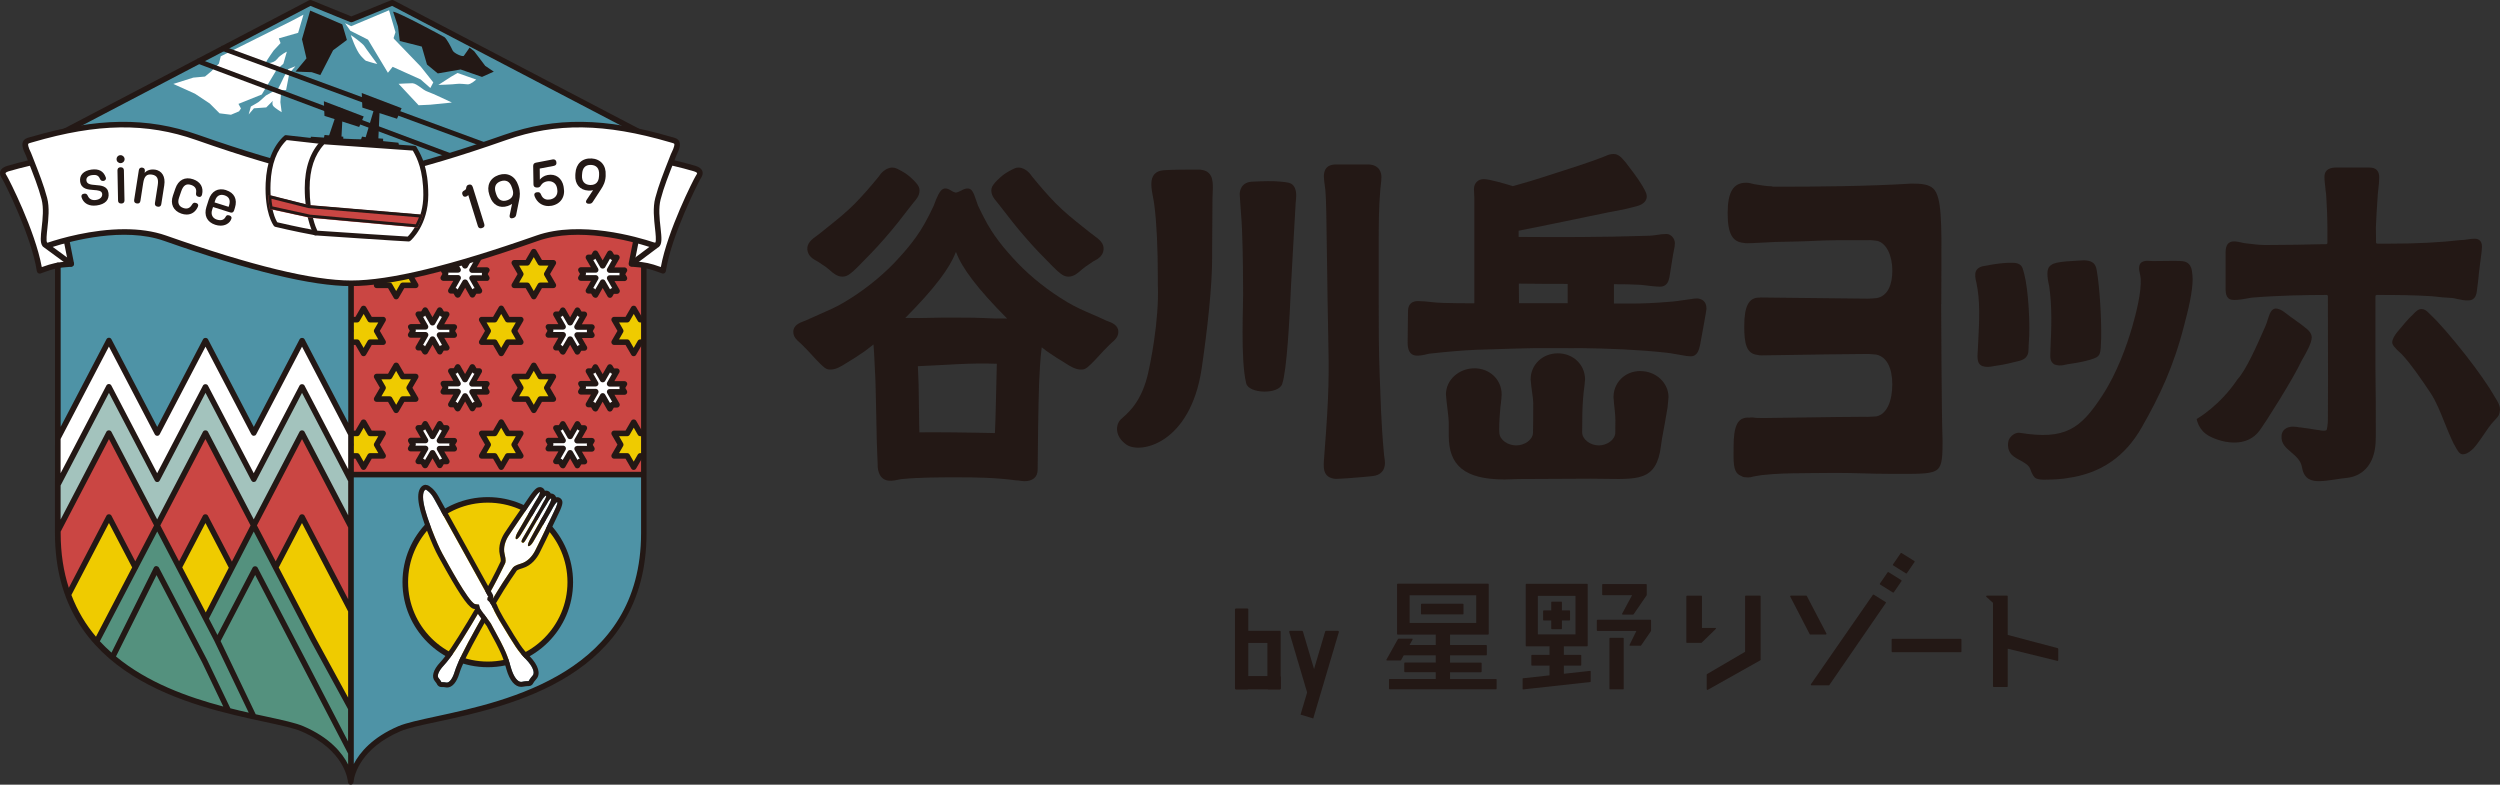 <?xml version="1.0" encoding="UTF-8"?><svg id="_イヤー_2" xmlns="http://www.w3.org/2000/svg" xmlns:xlink="http://www.w3.org/1999/xlink" viewBox="0 0 423.55 132.94"><rect x="0" y="0" width="423.55" height="132.94" fill="#333333" stroke="none"/><defs><style>.cls-1{fill:#fff;}.cls-2{fill:#54917e;}.cls-3{fill:#efcb00;}.cls-4{clip-path:url(#clippath);}.cls-5{fill:none;}.cls-6{fill:#a3c3bd;}.cls-7{fill:#ca4643;}.cls-8{fill:#231815;}.cls-9{fill:#4e93a6;}</style><clipPath id="clippath"><path class="cls-5" d="M59.48,47.92v32.48l49.64-.02V41.08c-5.67-1.41-11.69-2.83-17.8-.83-4.4,1.51-14.33,4.93-21.08,6.29-1.32,.29-6.11,1.45-10.76,1.38Z"/></clipPath></defs><g id="_素"><g><g><g><path class="cls-8" d="M219.14,31.45c-.41-.5-1.01-.57-2.21-.68-1.27-.13-2.97-.08-4.56,0-2.17,0-2.34,1.65-2.34,2.16,0,.46,.27,3.66,.32,4.6,.02,.45,.05,.9,.07,1.36,.18,4.12,.18,9.82,.18,9.82,.09,2.59-.49,12.06,.53,16.24,.43,1.76,5.46,1.92,6.09,.12,.79-2.24,1.26-10.91,1.51-16.78,0,0,.61-11.2,.76-13.53,0-.22,.03-.44,.05-.65,.03-.31,.06-.61,.06-.92,0-.36,0-1.02-.36-1.59l-.1-.13Z"/><path class="cls-8" d="M202.96,28.73c-1.36,0-4.5,0-5.82,.11-1.38,.11-2.08,.9-2.08,2.35,0,.78,.15,1.53,.29,2.25,.08,.43,.17,.87,.22,1.33,.39,2.98,.59,7.29,.59,12.39v1.08c.25,6-1.28,13.55-1.77,15.49-1.27,5.01-3.8,6.59-4.56,7.38-.76,.79-1.09,2.74,1.01,4.22,2.33,1.64,10.85-.12,12.75-12.92,1.01-6.86,1.77-13.97,1.77-18.69v-1.35c0-1.43,.01-2.88,.03-4.34,.01-1.48,.03-2.97,.03-4.46,0-.24,.01-.48,.03-.74,.01-.32,.03-.64,.03-.96,0-1.25,0-3.14-2.5-3.14Z"/><path class="cls-8" d="M234.46,76.78c-.49-5.31-.56-9.36-.71-13.13-.17-4.24-.17-8.57-.17-12.75v-9.39c0-3.13,0-6.38,.28-9.48,.02-.21,.04-.42,.07-.63,.06-.48,.11-.97,.11-1.45s-.17-2.09-2.35-2.09h-5.23c-.59,0-2.17,0-2.17,2.02,0,.45,.09,1.1,.17,1.68l.07,.53c.11,1.27,.14,2.6,.17,3.96,.15,7.69,.15,12.47,.32,20.44,.14,6.69,.19,9.89-.64,20.39-.02,.25-.03,.49-.05,.73-.03,.32-.06,.64-.06,.98v.15c0,.67-.01,2.23,2,2.39,.72,0,2.92-.15,4.53-.3,.71-.06,1.18-.13,1.73-.17,1.34-.13,2.11-.93,2.11-2.22,0-.33-.05-.66-.1-.99-.03-.2-.07-.39-.08-.7Z"/><path class="cls-8" d="M187.74,54.44l-.31-.12c-.75-.36-1.48-.68-2.39-1.07-1.46-.63-2.83-1.23-4.22-2.06-3.12-1.86-6.02-4.14-8.38-6.59-2.33-2.46-4.2-4.71-5.72-7.7-.28-.51-.52-1.02-.78-1.56l-.25-.52c-.52-1.41-.74-2.46-1.34-2.8-.76-.35-1.65,.43-2.16,.55-.09,.02-.16,.05-.24,.06-.09,0-.15-.03-.24-.06-.52-.13-1.19-.91-1.96-.55-.58,.33-1.03,1.39-1.54,2.78l-.29,.61c-.23,.49-.47,.99-.75,1.5-1.52,2.98-3.39,5.23-5.72,7.69-2.37,2.45-5.27,4.73-8.39,6.59-1.38,.83-2.76,1.42-4.24,2.07-.73,.32-1.56,.68-2.35,1.05l-.32,.12c-.65,.25-1.75,.67-1.75,1.78,0,.88,.6,1.4,1.05,1.79,.14,.12,.29,.25,.47,.44,.36,.35,1.44,1.46,2.35,2.48,1.15,1.2,1.64,1.68,2.25,1.68h0c.07,0,.14,.01,.21,.01,.92,0,1.83-.57,2.6-1.06l.19-.12c.95-.56,1.97-1.22,3.03-1.96,.07-.05,.66-.5,1.44-1.11,.08,1.02,.13,2.05,.18,3.06l.06,1.31c.16,1.95,.24,9.9,.32,12.18,.04,1.31,.09,2.58,.14,3.7v.33c.04,.81,.31,2.51,2.17,2.51,.45,0,.88-.09,1.26-.17,.23-.05,.46-.1,.69-.12,3.01-.29,6.38-.29,9.46-.29s6.4,.04,9.94,.52h.13c.16,0,.33,.03,.49,.06,.25,.03,.5,.07,.75,.07,1.33,0,2.22-.65,2.22-1.95,0-2.52,.13-11.48,.23-14.2l.03-.8c.08-1.84,.19-3.87,.43-5.73,.47,.36,.78,.6,.83,.64,1.05,.73,2.07,1.39,3.02,1.95l.22,.14c.74,.47,1.65,1.04,2.56,1.04,.07,0,.14,0,.21-.01,.62,0,1.11-.49,2.27-1.69,.89-1.01,1.98-2.12,2.35-2.48,.17-.17,.32-.3,.49-.45,.44-.38,1.03-.89,1.03-1.77,0-1.12-1.09-1.54-1.75-1.78Zm-19.18,18.93c-1.17-.01-1.91-.04-3.09-.06-2.39-.04-5.26-.08-7.72-.08-.95,0-1.05,0-1.99,.02-.05-.94-.09-7.03-.13-8.11-.04-1.07-.08-2.15-.12-3.1,4.73-.18,8.65-.59,13.37-.41-.06,1.89-.2,9.79-.32,11.74Zm-3.29-19.54c-1.02-.01-2.02-.02-2.98-.02h-2.69c-2.2,.01-3.09,.11-5.32,.06-.29,0-.59,0-.9-.01,4.96-4.99,7.57-8.51,8.52-11.08,.01-.04,.06-.05,.11,0,.95,2.59,3.59,6.14,8.62,11.19-.22,0-.42-.02-.57-.02-1.9,.06-2.83-.09-4.78-.11Z"/><path class="cls-8" d="M169.77,35.33c.9,1.17,2.4,3.14,4.09,5.05,1.49,1.73,2.95,3.2,4.12,4.38l.43,.44c1.11,1.11,1.68,1.53,2.27,1.64,.12,.02,.23,.03,.35,.03,.89,0,1.6-.63,2.04-1.02l.08-.07c.06-.05,.12-.11,.18-.15,.38-.3,.49-.39,.53-.42,.03-.02,.11-.06,.52-.35l.7-.48c.08-.07,.19-.12,.29-.17l.07-.04c.5-.27,1.43-.77,1.53-1.89,.09-1.11-.78-1.74-1.64-2.38-.21-.16-.45-.33-.69-.52l-1.19-.95c-1.61-1.28-3.13-2.5-4.57-3.96-1.24-1.26-2.49-2.68-4.04-4.58l-.12-.17c-.43-.64-1.44-1.51-2.49-1.3-.57,.12-1.96,.95-2.32,1.26-.18,.14-1.76,1.42-1.92,2.23-.2,1.02,.43,1.76,.94,2.36l.84,1.06Z"/><path class="cls-8" d="M138.31,44.18l.07,.04c.1,.05,.2,.11,.3,.18l.69,.47c.41,.28,.49,.33,.53,.35,.04,.03,.15,.12,.52,.41,.06,.04,.12,.1,.18,.15l.07,.07c.44,.39,1.16,1.02,2.04,1.02,.11,0,.23-.01,.35-.03,.59-.11,1.16-.52,2.28-1.64l.43-.44c1.17-1.18,2.62-2.65,4.12-4.38,1.68-1.91,3.19-3.88,4.08-5.05l.84-1.06c.51-.6,1.14-1.34,.94-2.36-.16-.81-1.74-2.09-1.91-2.22-.37-.32-1.75-1.15-2.33-1.27-1.05-.22-2.07,.65-2.49,1.29l-.11,.16c-1.56,1.91-2.81,3.33-4.05,4.59-1.44,1.47-2.96,2.68-4.58,3.98l-1.17,.94c-.24,.2-.47,.37-.72,.55-.84,.61-1.7,1.25-1.61,2.36,.1,1.11,1.03,1.62,1.53,1.89Z"/><path class="cls-8" d="M287.74,50.57c-.37-.04-1.03,.05-2.26,.24-.88,.13-1.88,.28-2.53,.31-2.42,.21-4.57,.31-6.56,.31h-2.96v-3.28c1.53,0,3.08,.02,4.56,.11l.28,.03c1.08,.13,2.29,.28,2.94,.28,1.3,0,1.51-1.06,1.63-1.63l.59-3.67c.07-.43,.13-.75,.19-1,.08-.37,.14-.68,.14-1.06,0-.82-.68-1.57-1.43-1.57-.57,0-1.06,.07-1.55,.15-.53,.08-1.07,.16-1.81,.16-7.59,.25-15.16,.24-21.68,.19v-1.05c4.04-.8,8.05-1.63,12.08-2.47l2.23-.46c.62-.14,1.23-.25,1.84-.36,1.01-.19,2.05-.38,3.28-.72,.75-.17,2.01-.45,2.25-1.53,.11-.63-.2-1.17-.67-1.98l-.09-.16c-.79-1.29-1.91-2.77-2.83-3.95l-.16-.18c-.53-.61-1.03-1.19-1.85-1.19-.58,0-.94,.16-1.36,.34-.15,.06-.32,.14-.54,.22-2.23,.87-6.08,2.09-8.14,2.75l-1.18,.38c-1.77,.59-3.74,1.18-5.84,1.76-1.04-.33-3.91-1.19-4.95-1.19-.97,0-1.64,.69-1.64,1.69,0,.26,.01,.53,.03,.79,.01,.23,.03,.46,.03,.69v17.86c-1.75,0-3.48,0-5.26-.06-.68,0-1.36-.07-2.08-.15-.72-.08-1.46-.16-2.2-.16-.35,0-.87,.05-1.26,.44-.44,.45-.44,1.03-.44,1.74,0,.2,0,.7-.02,1.33-.02,1.08-.04,2.53-.04,3.54,0,1.33,.44,2.07,1.35,2.18,.71,.06,1.33-.09,1.88-.22,.16-.04,.31-.07,.39-.09,3.09-.35,5.64-.56,8.01-.67l3.3-.1c2.17-.07,4.39-.14,6.62-.18,0,0,7.81,.02,7.78,0,4.54,.06,9.66,.24,14.44,.77,.44,.03,.95,.13,1.47,.22,.39,.07,.79,.15,1.17,.2,.64,.13,1.16,.2,1.55,.2,1.17,0,1.43-1.19,1.6-1.99l.68-3.72c.39-2.14,.39-2.28,.39-2.39,0-1.27-.83-1.6-1.38-1.68Zm-22.16,.8h-8.23l-.03-3.32c2.74,.04,5.49,.05,8.27,.05v3.28Z"/><path class="cls-8" d="M277.91,62.86c-2.63,0-4.55,1.98-4.55,4.42,0,.34,.17,1.84,.21,2.24,.05,.55,.11,1.1,.11,1.7l-.02,2.14c-.07,1.17-1.41,2.1-2.8,2.1s-2.81-.99-2.81-2.22c0-.06,.02-1.96,.02-1.96,0-1.83,.07-3.23,.23-4.81l.06-.48c.04-.33,.18-1.46,.18-1.71,0-2.44-1.95-4.42-4.61-4.42s-4.61,1.98-4.61,4.42c0,.33,.21,1.94,.28,2.4,.08,.56,.16,1.09,.16,1.61,0,.92,0,1.92-.01,2.95-.01,1.84-.03,2.12-.03,2.12-.07,1.17-1.43,2.1-2.85,2.1s-2.78-.93-2.85-2.1l-.03-.61c0-1.29,.1-2.52,.21-3.83l.07-.49c.06-.36,.14-1.48,.14-1.61,0-2.44-1.95-4.42-4.61-4.42s-4.83,1.98-4.83,4.42c0,.32,.21,2.09,.28,2.65,.1,.8,.2,1.63,.2,2.42v1.97c0,4.91,2.59,7.37,9.43,7.37,.81,0,1.61-.07,2.4-.07l12.27-.06c7.17,.02,10.59,.81,11.69-4.53,.11-.53,.3-2.23,.45-2.86,.29-1.72,.46-2.35,.83-4.68,0-.22,.16-1.43,.16-1.74,0-2.44-2.13-4.42-4.76-4.42Z"/><path class="cls-8" d="M328.89,51.49c0-1.87,0-4.18,.02-5.71,.04-8.11,.06-12.44-1.35-13.81-.74-.72-1.95-.87-3.67-.87-7.43,.47-16.25,.53-23.11,.53-.32,0-.52,0-.62-.07h-.07c-.78,0-1.85-.19-2.72-.33l-.24-.04c-.52-.16-.92-.23-1.31-.23-2.16,0-3.12,1.58-3.12,5.12s.8,4.92,2.77,5.08l.22,.04c.32,.04,1.68-.03,3-.1,.73-.04,1.49-.08,2.14-.11l1.48-.03c1.4-.03,3.32-.07,4.12-.11,1.69-.08,3.43-.16,5.14-.16h4.93c.28-.05,1.52,.11,1.52,.11,1.65,.4,2.58,2.61,2.58,5.05s-.81,4.29-2.62,4.65c0,0-1.33,.12-1.46,.1-4.12-.06-17.8-.2-18.25-.2l-.13,.02h-.11c-1.75,0-2.52,1.45-2.52,4.87,0,2.91,.36,4.64,2.22,4.83,.22,.07,.4,.09,.6,.09,.25,0,1.6-.02,3.52-.05,4.19-.07,10.98-.18,14.75-.19,.03,0,1.24,.1,1.24,.1,1.87,.36,2.75,2.39,2.75,5.03,0,2.81-.9,5.06-2.68,5.44,0,0-1.17,.09-1.63,.09l-.17-.02c-2.4,0-7.35,.07-11.33,.13-5.47,.08-6.98,.1-7.14,.07-.49-.09-.93-.11-1.3-.05-.11,0-.15,0-.19-.01h-.01c-1.77,0-2.44,1.42-2.44,5.06v.72c-.02,2.31,.03,3.65,1.35,4.13l.07,.04c.17,.12,.39,.17,.72,.17,.05,0,.08,0,.11,0,.07,0,.11,0,.14,.02,.31,0,.6-.04,.94-.15l.43-.08c.37-.07,.7-.13,.96-.16,2.61-.29,4.74-.31,7-.33l1.7-.02c1.35-.02,2.69-.03,4.02-.03,1.47,0,2.99,.04,4.46,.08,1.46,.04,2.96,.08,4.41,.08h1.63c3.87,.02,5.81,.02,6.67-.81,.75-.72,.8-2.3,.8-4.8-.19-4.92-.23-22.99-.24-23.16h0Z"/><path class="cls-8" d="M371.22,45.36c-.38-1.07-1.31-1.12-1.93-1.15h-.01c-.29-.03-1.49-.01-2.55,0-.78,.01-1.54,.02-1.97,.02l-.33-.02c-.45-.03-.89-.07-1.31,.08-.91,.32-.79,1.32-.52,2.36l.08,.55c.13,2.24-.72,5.69-1.46,8.25-.92,3.14-2.53,7.69-5.01,11.5-3.71,5.71-6.3,7.62-14,6.38-.73-.11-1.55,.46-1.87,1.18-.18,.41-.25,1.45,.16,2.08,.28,.56,.86,.92,1.6,1.32,.81,.43,1.63,.87,1.87,1.57h0c.29,.86,.65,1.43,.99,1.58,.4,.17,1.04,.24,1.72,.2,1.27,0,2.92-.12,3.55-.26,5.64-.77,9.76-3.58,12.61-8.57,3.05-5.34,5.45-10.37,7.25-17.52,.02-.06,.05-.17,.08-.32,.99-3.64,1.42-6.31,1.28-7.93-.05-.55-.13-1.04-.23-1.3Z"/><path class="cls-8" d="M347.39,59.25v.06c0,.15,0,.33-.02,.51-.03,.63-.08,1.5,.7,1.93,.47,.18,1.16,.23,1.66,.08,.34-.09,.84-.17,1.32-.24,.29-.04,.58-.09,.81-.13,.71-.13,1.45-.27,2.18-.49l.25-.08c.6-.19,1.21-.38,1.44-.97,.18-.44,.21-1.28,.25-2.62,.06-3.08-.22-8.39-.73-11.38-.1-.58-.23-1.31-1.09-1.64-.32-.12-.9-.22-1.46-.16l-1,.06c-.96,.05-2.27,.12-3.26,.33-.75,.17-1.24,.51-1.44,1.01-.36,.91,.15,2.85,.17,2.94,.51,3.43,.39,7.05,.21,10.79Z"/><path class="cls-8" d="M341.95,61.19c.54-.15,1.27-.35,1.59-1.15,.12-.3,.14-.73,.15-1.26v-.18c.01-.13,.02-.26,.02-.38,.28-2.9-.03-9.06-.78-11.88-.04-.1-.07-.22-.1-.35l-.02-.08c-.16-.62-.36-1.39-1.84-1.39-.21,0-.4,0-.64,0-.91,.02-2.58,.21-4,.52-.81,.08-1.37,.41-1.58,.93-.22,.55-.06,1.28,.05,1.75l.04,.17c.66,3.06,.49,6.37,.33,9.57l-.1,2.03c-.07,.95-.14,2.03,.58,2.43,.07,.04,.15,.08,.24,.11,.46,.17,1.1,.18,1.9,0l1.55-.25c.93-.2,1.83-.4,2.44-.56l.18-.05Z"/><path class="cls-8" d="M391.66,57.19c0-.82-.7-1.37-1.22-1.77-.29-.25-.78-.61-1.44-1.08-.61-.43-1.33-.94-1.89-1.39-.52-.44-1.18-.68-1.53-.68-.67,0-.98,.7-1.21,1.36l-.07,.21c-.17,.55-.38,1.21-.49,1.41l-.27,.61c-1.13,2.56-3.01,6.86-4.49,8.44-2.92,4.38-6.73,6.6-6.89,6.69,.03,.04,.24,1.9,2.18,2.92,.47,.25,2.15,1.05,4.12,1.07,.04,0,.06,0,.08,0,1.8,0,3.26-.68,4.23-1.98,1.13-1.5,5.77-8.88,7.13-11.81,.91-1.57,1.75-3.12,1.75-3.99Z"/><path class="cls-8" d="M422.74,67.36h0l-.16-.27c-.94-1.65-2.74-4.23-4.83-6.91-2.38-3.03-4.59-5.58-5.92-6.81l-.3-.3c-.39-.38-.72-.71-1.31-.71-.53,0-.93,.41-1.34,.84-.86,.79-1.82,1.94-2.74,3.06-.39,.47-.85,1.21-.85,1.72,0,.4,.24,.8,1.62,2.04,1.54,1.65,3.05,3.84,4.86,6.54,.91,1.36,1.7,3.3,2.45,5.19,.49,1.22,.99,2.45,1.49,3.43l.03,.05s.08,.14,.14,.25c.48,.91,.82,1.49,1.38,1.49,.45,0,.91-.23,1.5-.73,.55-.43,1.39-1.66,2.13-2.75,.48-.7,.96-1.41,1.27-1.76l.49-.54c.08-.09,.15-.17,.22-.24,.38-.39,.62-.68,.68-1.56,0-.75-.45-1.46-.81-2.02Z"/><path class="cls-8" d="M402.68,49.97c3.21,0,6.34,.02,9.35,.22,1.22,.16,2.39,.24,3.47,.3,.28,.04,.54,.1,.78,.16l.1,.02c.64,.14,1.31,.27,1.83,.22,1.22,0,1.37-1.13,1.44-1.74,.08-.48,.18-1.43,.29-2.43v-.1c.08-.62,.15-1.28,.22-1.85,.22-1.5,.33-2.48,.33-3.01,0-.85-.44-1.32-1.24-1.32-.39,0-.77,.05-1.23,.12-.3,.05-.64,.11-1.09,.11-3.55,.41-7.51,.61-12.08,.61h-2.09c-.06,0-.11-.02-.15-.06-.04-.04-.06-.1-.06-.15,0-.45,0-.91-.01-1.35,0-.42-.02-.79-.02-1.15,.06-1.82,.17-3.11,.28-4.92l.03-.53c.02-.31,.06-.65,.1-1.02l.02-.14c.07-.61,.14-1.31,.14-1.87,0-1.71-1.22-1.71-1.88-1.71h-5.4c-1.66,0-2,.84-2,1.55,0,.67,.09,1.36,.17,2.04v.11c.07,.45,.12,.86,.14,1.26,.13,2.25,.19,3.63,.19,5.13v2.69c0,.12-.09,.21-.21,.21h-.59c-2.89,.07-6.17,.14-9.62,.14-1.1,0-2.18-.13-3.42-.29h-.07c-.2-.04-.4-.08-.6-.12l-.09-.02c-.36-.08-.78-.18-1.22-.18-.96,0-1.43,.61-1.43,1.86v6.05c0,1.02,.11,2.01,1.43,2.01,.79,0,1.59-.14,2.37-.28l.59-.11c4.76-.39,9.1-.45,12.73-.46h0c.06,0,.11,.02,.15,.06,.04,.04,.06,.09,.06,.15,0,2.27,0,4.49,.01,6.68,.01,5.17,.03,9.53-.01,14.22,0,.78-.15,1.68-.22,1.76-.19,.19-.6,.16-1.25,.04-.16-.03-.28-.05-.38-.05-.21-.02-.37-.05-.57-.09-.16-.03-.34-.07-.59-.1-.49-.07-.87-.13-1.17-.16-.17-.02-.34-.04-.51-.07h-.1c-.35-.07-.73-.13-1.1-.13-.16,0-.33,.01-.48,.04-1.09,.19-1.48,.93-1.48,1.55-.09,1.29,.71,1.97,1.64,2.76,.81,.69,1.63,1.39,1.83,2.56,.34,2.05,1.65,2.33,2.89,2.33,.8,0,1.75-.14,2.74-.29l.11-.02c.59-.09,1.2-.18,1.83-.24,2.59-.28,4.33-2.08,4.78-4.92,.11-.66,.15-1.38,.15-2.26,0-3.51,0-7.75-.06-11.19v-12.41c0-.06,.02-.11,.06-.15,.04-.04,.09-.06,.15-.06Z"/></g><g><path class="cls-8" d="M298.18,100.91h-2.41c-.07,0-.12,.05-.12,.12v9.4l-6.44,3.77s-.06,.06-.06,.1v2.46s.02,.08,.06,.1c.02,0,.04,.02,.06,.02,.02,0,.04,0,.06-.01l8.9-5s.06-.06,.06-.1v-10.74c0-.07-.05-.12-.12-.12Z"/><path class="cls-8" d="M309.43,107.44s.02-.08,0-.12l-3.32-6.35s-.06-.06-.11-.06h-2.59s-.08,.02-.1,.06c-.02,.04-.02,.08,0,.12l3.29,6.35s.06,.06,.11,.06h2.62s.08-.02,.11-.06Z"/><path class="cls-8" d="M319.45,101.99l-1.99-1.24c-.05-.03-.13-.02-.16,.03l-10.5,15.15s-.03,.08,0,.12c.02,.04,.06,.06,.11,.06h2.92s.08-.02,.1-.05l9.57-13.91s.02-.06,.02-.09c0-.03-.03-.06-.05-.08Z"/><path class="cls-8" d="M318.53,99.03l2.16,1.35s.04,.02,.06,.02c.04,0,.08-.02,.1-.05l1.3-1.89s.02-.06,.02-.09c0-.03-.03-.06-.05-.08l-2.16-1.35c-.05-.03-.13-.02-.16,.03l-1.3,1.89s-.02,.06-.02,.09c0,.03,.03,.06,.06,.08Z"/><path class="cls-8" d="M320.74,95.79l2.16,1.35s.04,.02,.06,.02c.04,0,.08-.02,.1-.05l1.3-1.89s.02-.06,.02-.09c0-.03-.02-.06-.05-.08l-2.16-1.35c-.05-.03-.13-.02-.16,.03l-1.3,1.89s-.02,.06-.02,.09c0,.03,.03,.06,.05,.07Z"/><path class="cls-8" d="M320.6,108.23h11.59c.07,0,.12,.05,.12,.12v2.03c0,.07-.05,.12-.12,.12h-11.59c-.07,0-.12-.05-.12-.12v-2.03c0-.07,.05-.12,.12-.12Z"/><path class="cls-8" d="M348.62,109.81l-8.47-2.24v-6.54c0-.07-.05-.12-.12-.12h-3.42s-.09,.03-.11,.08c-.02,.05,0,.1,.03,.13l1.12,1.01v14.14c0,.07,.05,.12,.12,.12h2.26c.07,0,.12-.05,.12-.12v-6.37l8.41,2.07s.02,0,.03,0c.03,0,.05,0,.07-.02,.03-.02,.05-.06,.05-.09v-1.92c0-.06-.04-.11-.09-.12Z"/><path class="cls-8" d="M290.68,106.58s.05-.09,.03-.13c-.02-.04-.06-.07-.11-.07h-2.25v-5.34c0-.07-.05-.12-.12-.12h-2.41c-.07,0-.12,.05-.12,.12v7.77s0,.04,.01,.05h0s.02,.03,.03,.04h.01s.03,.02,.05,.02h2.41s.06-.01,.08-.03h0l2.37-2.31Z"/><path class="cls-8" d="M240.85,104.09h6.99c.06,0,.11-.05,.11-.1v-1.59c0-.06-.05-.11-.11-.11h-6.99c-.06,0-.11,.05-.11,.11v1.59c0,.06,.05,.1,.11,.1Z"/><path class="cls-8" d="M271.58,100.84h4.93l-1.69,3.13s-.02,.07,0,.1c.02,.03,.05,.05,.09,.05h1.77s.07-.02,.09-.05l2.22-3.24s.02-.06,0-.09c0,0,0,0,0,0v-1.69c0-.06-.05-.1-.11-.1h-7.33c-.06,0-.11,.05-.11,.1v1.68c0,.06,.05,.1,.11,.1Z"/><path class="cls-8" d="M279.73,105.11c0-.06-.05-.11-.1-.11h-9c-.06,0-.1,.05-.1,.11v1.68c0,.06,.05,.1,.1,.1h6.61l-1.16,2.36s-.01,.07,0,.1c.02,.03,.05,.05,.09,.05h1.77s.07-.02,.09-.04l1.69-2.46s.02-.06,0-.09c0,0,0-.01,0-.02v-1.68h0Z"/><path class="cls-8" d="M250.1,100.85v4.69h-11.28v-4.69h11.28Zm3.35,14.2h-7.78v-1.16h5.24c.06,0,.11-.05,.11-.11v-1.41c0-.06-.05-.11-.11-.11h-5.24v-1.23h6.13c.06,0,.1-.05,.1-.1v-1.54c0-.06-.05-.11-.1-.11h-6.13v-1.77h6.44c.06,0,.11-.05,.11-.1v-8.42c0-.06-.05-.1-.11-.1h-15.31c-.06,0-.11,.05-.11,.1v8.42c0,.06,.05,.1,.11,.1h6.44v1.77h-4.44l.52-.93s.02-.07,0-.1c-.02-.03-.05-.05-.09-.05h-2.29s-.07,.02-.09,.05l-1.96,3.5s-.02,.07,0,.1c.02,.03,.05,.05,.09,.05h2.29s.07-.02,.09-.05l.46-.82h5.42v1.22h-5.23c-.06,0-.1,.05-.1,.11v1.41c0,.06,.05,.11,.1,.11h5.23v1.16h-7.82c-.06,0-.1,.05-.1,.1v1.54c0,.06,.05,.1,.1,.1h18.03c.06,0,.11-.05,.11-.1v-1.54c0-.06-.05-.11-.11-.11Z"/><path class="cls-8" d="M266.92,100.95v6.53h-6.38v-6.53h6.38Zm2.47,12.71l-4.44,.49v-1.38h2.85c.06,0,.1-.05,.1-.11v-1.6c0-.06-.05-.11-.1-.11h-2.85v-1.45h3.93c.06,0,.11-.05,.11-.1v-10.38c0-.06-.05-.11-.11-.11h-10.29c-.06,0-.1,.05-.1,.11v10.38c0,.06,.05,.1,.1,.1h3.93v1.45h-2.97c-.06,0-.11,.05-.11,.11v1.6c0,.06,.05,.11,.11,.11h2.97v1.65l-4.47,.49c-.05,0-.09,.05-.09,.1v1.68s.01,.06,.03,.08c.02,.02,.04,.03,.07,.03h.01l11.34-1.25c.05,0,.09-.05,.09-.1v-1.68s-.01-.06-.03-.08c-.02-.02-.05-.03-.08-.03Z"/><path class="cls-8" d="M274.99,108.06h-2.22c-.06,0-.1,.05-.1,.1v8.53c0,.06,.05,.1,.1,.1h2.22c.06,0,.1-.05,.1-.1v-8.53c0-.06-.04-.1-.1-.1Z"/><path class="cls-8" d="M261.54,105.12h1.27v1.38c0,.06,.05,.1,.11,.1h1.6c.06,0,.1-.05,.1-.1v-1.38h1.27c.06,0,.11-.05,.11-.11v-1.49c0-.06-.05-.11-.11-.11h-1.27v-1.38c0-.06-.05-.1-.1-.1h-1.6c-.06,0-.11,.05-.11,.1v1.38h-1.27c-.06,0-.11,.05-.11,.11v1.49c0,.06,.05,.11,.11,.11Z"/><path class="cls-8" d="M216.94,106.92s-.07-.05-.12-.05h-5.33v-3.61c0-.09-.07-.17-.17-.17h-1.92c-.09,0-.17,.07-.17,.17v13.37c0,.09,.08,.16,.17,.16h1.92c.09,0,.17-.08,.17-.16v-7.7h3.23v7.7c0,.09,.08,.16,.17,.16h1.92c.09,0,.16-.08,.16-.16v-9.59s0-.09-.04-.12Z"/><path class="cls-8" d="M209.42,114.54h7.41c.09,0,.17,.07,.17,.17v1.92c0,.09-.07,.16-.16,.16h-7.41c-.09,0-.17-.07-.17-.17v-1.92c0-.09,.07-.17,.17-.17Z"/><path class="cls-8" d="M221.55,117.64l2.16-.64-2.97-10.01c-.02-.07-.09-.12-.16-.12h-1.98c-.14,0-.21,.11-.17,.24,.03,.1,3.12,10.53,3.12,10.53Z"/><path class="cls-8" d="M220.34,121.07l4.17-14.08c.02-.07,.09-.12,.16-.12h1.98c.14,0,.21,.11,.17,.24-.03,.1-3.87,13.07-4.33,14.61"/></g></g><g><g><path class="cls-7" d="M109.11,44.93l-.02,.12v35.35H59.46V47.98h.04c6.59,0,16.91-2.5,31.55-7.64,4.87-1.71,11.32-1.09,16.74,.32l-.8,4.05c.9,.07,1.54,.13,2.12,.22Z"/><path class="cls-9" d="M109.09,80.4v9.93c0,29.35-34.41,30.12-41.42,33.13-6.82,2.93-8,7.55-8.19,8.72v-28.76l-.02-14.22v-8.81h49.63Z"/><path class="cls-9" d="M107.94,22.17v.03c-7.51-1.57-14.7-1.61-22.29,1.06-16.63,5.85-23.52,6.72-26.14,6.72s-9.51-.87-26.14-6.72c-7.6-2.67-14.79-2.63-22.29-1.06L52.58,.47s6.65,2.7,6.94,2.82c.3-.12,6.94-2.82,6.94-2.82l41.48,21.7Z"/><polygon class="cls-3" points="59.47 103.43 59.47 119.91 59.4 119.91 53.09 108.35 46.63 95.99 46.84 95.88 51.17 87.58 59.45 103.43 59.47 103.43"/><polygon class="cls-7" points="59.46 89.21 59.47 103.43 59.45 103.43 51.17 87.58 46.84 95.88 46.63 95.99 43 89.02 51.17 73.36 59.45 89.21 59.46 89.21"/><path class="cls-6" d="M26.64,81.18l8.17-15.65,8.18,15.65,8.17-15.65,8.18,15.66h.11v8.02h-.01l-8.28-15.85-8.17,15.66-8.18-15.66-8.17,15.66-8.17-15.66-8.66,16.57v-7.83h0l8.66-16.57,8.17,15.65Z"/><path class="cls-1" d="M43,73.35l8.17-15.65,8.18,15.66h.11v7.83h-.11l-8.18-15.66-8.17,15.65-8.18-15.65-8.17,15.65-8.17-15.65-8.66,16.57c0-2.6,0-5.25,0-7.9h.03l8.62-16.5,8.17,15.65,8.17-15.65,8.18,15.65Z"/><path class="cls-9" d="M59.45,47.98v25.38h-.1l-8.18-15.66-8.17,15.65-8.18-15.65-8.17,15.65-8.17-15.65-8.62,16.5h-.03c0-10.66,.01-21.34,.01-29.15l-.02-.1c.63-.1,1.3-.17,2.27-.24l-.8-4.06c5.41-1.4,11.84-2.02,16.69-.31,14.59,5.13,24.9,7.63,31.49,7.64Z"/><polygon class="cls-7" points="34.81 73.36 43 89.02 39.37 96.07 39.21 96 34.81 87.58 30.36 96.11 30.35 96.12 26.64 89.02 34.81 73.36"/><polygon class="cls-3" points="39.37 96.07 34.89 104.76 34.86 104.77 30.35 96.12 30.36 96.11 34.81 87.58 39.21 96 39.37 96.07"/><path class="cls-2" d="M59.47,119.91h-.07l-6.32-11.56-6.46-12.36-3.64-6.97-3.63,7.05-4.48,8.69h-.03l-4.52-8.64-3.71-7.1-3.71,7.11-6.58,12.59h0c.84,.95,1.74,1.82,2.7,2.64,5.69,4.83,13.1,7.38,19.5,9.02,1.56,.39,3.06,.74,4.45,1.04,3.66,.8,6.64,1.37,8.23,2.05,7.87,3.38,8.22,9.01,8.22,9.01,0,0,0-.1,.03-.28v-12.27Z"/><path class="cls-7" d="M18.47,73.36l8.17,15.66-3.71,7.11-4.46-8.55-6.9,13.21h0c-1.12-3.01-1.75-6.47-1.75-10.46v-.4l8.66-16.57Z"/><path class="cls-3" d="M22.93,96.13l-6.58,12.59h0c-1.99-2.22-3.65-4.83-4.79-7.92h0l6.9-13.21,4.46,8.55Z"/></g><g><path class="cls-1" d="M6.71,45.88c2.39-.88,3-.99,5.36-1.17l-3.52-17.78c-2.29,.35-4.66,.89-7.21,1.63-1.34,.42-.8,1.13-.54,1.55s4.96,9.57,5.9,15.77Z"/><path class="cls-8" d="M6.71,46.35c-.08,0-.17-.02-.24-.07-.12-.07-.21-.2-.23-.34-.91-5.99-5.52-15.09-5.83-15.58-.23-.35-.54-.84-.35-1.37,.14-.4,.52-.68,1.14-.88,2.63-.77,5.01-1.31,7.28-1.65,.25-.03,.49,.13,.54,.38l3.52,17.78c.03,.13,0,.27-.09,.38s-.21,.18-.34,.19c-2.3,.17-2.89,.27-5.23,1.14-.05,.02-.11,.03-.17,.03Zm1.46-18.88c-2.09,.34-4.29,.85-6.7,1.55-.47,.15-.52,.29-.53,.3-.03,.09,.14,.35,.22,.48,.35,.55,4.79,9.25,5.92,15.45,1.84-.66,2.62-.81,4.41-.96l-3.33-16.81Z"/></g><g><path class="cls-1" d="M112.34,45.88c-2.39-.88-3-.99-5.36-1.17l3.52-17.78c2.29,.35,4.66,.89,7.21,1.63,1.34,.42,.8,1.13,.54,1.55s-4.96,9.57-5.9,15.77Z"/><path class="cls-8" d="M112.34,46.35c-.06,0-.11,0-.17-.03-2.34-.87-2.93-.97-5.23-1.14-.14-.01-.26-.08-.34-.19s-.11-.25-.09-.38l3.52-17.78c.05-.25,.29-.41,.54-.38,2.27,.34,4.65,.88,7.27,1.65,.64,.2,1.01,.49,1.15,.88,.19,.53-.12,1.02-.31,1.31-.35,.56-4.97,9.65-5.87,15.65-.02,.14-.11,.27-.23,.34-.07,.04-.16,.07-.24,.07Zm-4.79-2.07c1.79,.15,2.57,.3,4.41,.96,1.13-6.2,5.57-14.9,5.88-15.38,.12-.19,.29-.45,.26-.54,0,0-.06-.15-.54-.3-2.4-.7-4.6-1.21-6.69-1.55l-3.33,16.81Z"/></g><path class="cls-8" d="M11.02,22.7c-.17,0-.34-.09-.42-.25-.12-.23-.03-.52,.2-.64L52.36,.05c.12-.06,.27-.07,.4-.02,0,0,5.63,2.29,6.76,2.75,1.13-.46,6.76-2.75,6.76-2.75,.13-.05,.27-.05,.4,.02l41.48,21.7c.23,.12,.32,.41,.2,.64-.12,.23-.41,.32-.64,.2L66.43,1c-1.12,.45-6.47,2.63-6.73,2.74-.12,.05-.25,.05-.37,0-.26-.11-5.61-2.28-6.73-2.74L11.24,22.65c-.07,.04-.15,.05-.22,.05Z"/><g class="cls-4"><g><polygon class="cls-3" points="61.6 52.25 62.71 54.16 64.91 54.16 63.81 56.07 64.91 57.97 62.71 57.97 61.6 59.88 60.5 57.97 58.29 57.97 59.39 56.07 58.29 54.16 60.5 54.16 61.6 52.25"/><path class="cls-8" d="M61.6,60.35c-.17,0-.33-.09-.41-.24l-.97-1.67h-1.93c-.17,0-.33-.09-.41-.24-.08-.15-.08-.33,0-.47l.97-1.67-.97-1.67c-.08-.15-.08-.33,0-.47,.09-.15,.24-.24,.41-.24h1.93l.97-1.67c.17-.29,.65-.29,.82,0l.97,1.67h1.93c.17,0,.33,.09,.41,.24,.08,.15,.08,.33,0,.47l-.97,1.67,.97,1.67c.08,.15,.08,.33,0,.47-.09,.15-.24,.24-.41,.24h-1.93l-.97,1.67c-.09,.15-.24,.24-.41,.24Zm-2.49-2.85h1.39c.17,0,.33,.09,.41,.24l.69,1.2,.69-1.2c.09-.15,.24-.24,.41-.24h1.39l-.69-1.2c-.08-.15-.08-.33,0-.47l.69-1.2h-1.38c-.17,0-.33-.09-.41-.24l-.69-1.2-.69,1.2c-.09,.15-.24,.24-.41,.24h-1.39l.69,1.2c.08,.15,.08,.33,0,.47l-.69,1.2Z"/></g><g><polygon class="cls-1" points="72.03 52.53 72.02 52.53 72.02 52.53 71.62 53.22 70.85 53.22 72.08 55.38 69.58 55.36 69.97 56.04 69.57 56.72 69.56 56.72 69.56 56.73 72.09 56.74 70.86 58.9 71.58 58.9 71.98 59.58 72.03 59.6 73.26 57.44 74.49 59.59 74.88 58.94 75.67 58.93 75.68 58.93 75.69 58.93 74.44 56.75 76.95 56.77 76.56 56.08 76.95 55.41 76.96 55.41 76.96 55.4 74.44 55.39 75.67 53.23 74.92 53.23 74.53 52.56 74.53 52.55 74.5 52.53 73.26 54.69 72.03 52.53"/><path class="cls-8" d="M72.03,60.08c-.08,0-.16-.02-.23-.06-.07-.04-.18-.13-.22-.2l-.26-.44h-.46c-.17,0-.32-.09-.41-.24-.08-.15-.08-.33,0-.47l.83-1.45h-1.71c-.26,0-.47-.22-.47-.48,0-.11,.04-.21,.1-.29l.23-.4-.25-.44c-.08-.15-.08-.33,0-.47s.26-.21,.41-.24h1.68l-.82-1.43c-.08-.15-.08-.33,0-.47,.08-.15,.24-.24,.41-.24h.5l.24-.41c.04-.09,.1-.16,.19-.22,.11-.07,.25-.09,.37-.05,.12,.03,.23,.11,.29,.22l.82,1.44,.82-1.44c.13-.23,.42-.3,.64-.18,.08,.05,.16,.12,.21,.21h0l.26,.44h.48c.17,0,.32,.09,.41,.24,.08,.15,.08,.33,0,.47l-.83,1.45h1.71c.26,0,.47,.22,.47,.48,0,.13-.05,.24-.13,.32l-.2,.35,.26,.45c.08,.15,.08,.33,0,.47-.09,.15-.24,.24-.41,.24h-1.69l.84,1.45c.13,.22,.05,.5-.16,.64-.08,.05-.17,.07-.26,.07h-.52l-.25,.43c-.09,.15-.21,.25-.41,.23-.17,0-.33-.09-.41-.24l-.82-1.43-.82,1.44c-.09,.15-.25,.24-.41,.24Zm-.36-1.64c.14,.02,.26,.11,.33,.23v.02l.86-1.48c.17-.3,.66-.3,.83,0l.83,1.44c.09-.12,.23-.19,.37-.19l-.84-1.47c-.08-.15-.08-.33,0-.47,.09-.15,.24-.24,.41-.24h1.69c-.06-.12-.06-.28,0-.41h-1.7c-.17,0-.32-.1-.41-.25-.08-.15-.08-.33,0-.47l.83-1.46c-.14-.02-.27-.1-.35-.23h0l-.83,1.46c-.17,.3-.66,.3-.83,0l-.83-1.45c-.08,.12-.21,.2-.36,.21l.83,1.45c.08,.15,.08,.33,0,.47-.09,.15-.24,.24-.41,.24h-1.68c.06,.12,.05,.28-.02,.41h1.71c.17,0,.32,.1,.41,.25,.08,.15,.08,.33,0,.47l-.83,1.46Z"/></g><g><polygon class="cls-3" points="84.92 52.25 86.03 54.16 88.24 54.16 87.13 56.07 88.24 57.97 86.03 57.97 84.92 59.88 83.82 57.97 81.61 57.97 82.72 56.07 81.61 54.16 83.82 54.16 84.92 52.25"/><path class="cls-8" d="M84.92,60.35c-.17,0-.33-.09-.41-.24l-.97-1.67h-1.93c-.17,0-.33-.09-.41-.24-.08-.15-.08-.33,0-.47l.97-1.67-.97-1.67c-.08-.15-.08-.33,0-.47,.09-.15,.24-.24,.41-.24h1.93l.97-1.67c.09-.15,.24-.24,.41-.24h0c.17,0,.33,.09,.41,.24l.97,1.67h1.93c.17,0,.33,.09,.41,.24,.08,.15,.08,.33,0,.47l-.97,1.67,.97,1.67c.08,.15,.08,.33,0,.47-.09,.15-.24,.24-.41,.24h-1.93l-.97,1.67c-.09,.15-.24,.24-.41,.24Zm-2.49-2.85h1.38c.17,0,.33,.09,.41,.24l.69,1.2,.69-1.2c.09-.15,.24-.24,.41-.24h1.38l-.69-1.2c-.08-.15-.08-.33,0-.47l.69-1.2h-1.38c-.17,0-.33-.09-.41-.24l-.69-1.2-.69,1.2c-.09,.15-.24,.24-.41,.24h-1.38l.69,1.2c.08,.15,.08,.33,0,.47l-.69,1.2Z"/></g><g><polygon class="cls-1" points="95.35 52.53 95.34 52.53 95.35 52.53 94.95 53.22 94.17 53.22 95.4 55.38 92.91 55.36 93.29 56.04 92.9 56.72 92.89 56.72 92.89 56.73 95.41 56.74 94.18 58.9 94.91 58.9 95.3 59.58 95.35 59.6 96.59 57.44 97.82 59.59 98.2 58.94 99 58.93 99 58.93 99.01 58.93 97.77 56.75 100.27 56.77 99.88 56.08 100.27 55.41 100.28 55.41 100.28 55.4 97.76 55.39 98.99 53.23 98.24 53.23 97.85 52.56 97.86 52.55 97.82 52.53 96.59 54.69 95.35 52.53"/><path class="cls-8" d="M95.35,60.08c-.08,0-.16-.02-.23-.06-.07-.04-.18-.13-.22-.2l-.26-.44h-.46c-.17,0-.32-.09-.41-.24-.08-.15-.08-.33,0-.47l.83-1.45h-1.71c-.26,0-.47-.22-.47-.48,0-.11,.04-.21,.1-.29l.23-.4-.25-.44c-.08-.15-.08-.33,0-.47,.09-.15,.24-.23,.41-.23h1.68l-.82-1.43c-.08-.15-.08-.33,0-.47,.08-.15,.24-.24,.41-.24h.5l.24-.41c.04-.1,.12-.18,.22-.23,.23-.11,.51-.03,.63,.19l.82,1.44,.82-1.44c.13-.23,.42-.31,.65-.18,.08,.05,.15,.12,.2,.2h0l.26,.44h.48c.17,0,.32,.09,.41,.24,.08,.15,.08,.33,0,.47l-.83,1.45h1.71c.26,0,.47,.22,.47,.48,0,.12-.05,.24-.13,.32l-.2,.36,.26,.45c.08,.15,.08,.33,0,.47-.09,.15-.24,.24-.41,.24h-1.69l.84,1.45c.13,.23,.05,.52-.18,.65-.08,.04-.18,.06-.25,.06h-.52l-.25,.43c-.09,.15-.28,.25-.41,.24-.17,0-.33-.09-.41-.24l-.82-1.43-.82,1.44c-.09,.15-.25,.24-.41,.24Zm-.36-1.64c.14,.02,.26,.11,.33,.23v.02l.86-1.48c.17-.3,.66-.3,.83,0l.83,1.44c.09-.12,.22-.19,.37-.19l-.84-1.47c-.08-.15-.08-.33,0-.47,.09-.15,.25-.24,.41-.24h1.68c-.06-.12-.06-.28,0-.41h-1.7c-.17,0-.32-.1-.41-.25-.08-.15-.08-.33,0-.47l.83-1.46c-.14-.02-.27-.1-.35-.23h0l-.83,1.46c-.17,.3-.66,.3-.83,0l-.83-1.45c-.08,.12-.21,.2-.36,.21l.83,1.45c.08,.15,.08,.33,0,.47-.09,.15-.24,.23-.41,.24h-1.68c.06,.12,.05,.28-.02,.41h1.71c.17,0,.32,.1,.41,.25,.08,.15,.08,.33,0,.47l-.83,1.46Z"/></g><g><polygon class="cls-3" points="67.12 42.62 68.22 44.53 70.43 44.53 69.33 46.43 70.43 48.34 68.22 48.34 67.12 50.25 66.02 48.34 63.81 48.34 64.91 46.43 63.81 44.53 66.02 44.53 67.12 42.62"/><path class="cls-8" d="M67.12,50.72c-.17,0-.33-.09-.41-.24l-.97-1.67h-1.93c-.17,0-.33-.09-.41-.24-.08-.15-.08-.33,0-.47l.97-1.67-.97-1.67c-.08-.15-.08-.33,0-.47,.09-.15,.24-.24,.41-.24h1.93l.97-1.67c.17-.29,.65-.29,.82,0l.97,1.67h1.93c.17,0,.33,.09,.41,.24,.08,.15,.08,.33,0,.47l-.97,1.67,.97,1.67c.08,.15,.08,.33,0,.47-.09,.15-.24,.24-.41,.24h-1.93l-.97,1.67c-.09,.15-.24,.24-.41,.24Zm-2.49-2.85h1.39c.17,0,.33,.09,.41,.24l.69,1.2,.69-1.2c.09-.15,.24-.24,.41-.24h1.38l-.69-1.2c-.08-.15-.08-.33,0-.47l.69-1.2h-1.39c-.17,0-.33-.09-.41-.24l-.69-1.2-.69,1.2c-.09,.15-.24,.24-.41,.24h-1.39l.69,1.2c.08,.15,.08,.33,0,.47l-.69,1.2Z"/></g><g><polygon class="cls-1" points="77.55 42.89 77.54 42.9 77.54 42.9 77.14 43.59 76.37 43.59 77.6 45.74 75.1 45.73 75.49 46.4 75.09 47.09 75.08 47.09 75.08 47.1 77.61 47.11 76.38 49.26 77.1 49.27 77.5 49.94 77.55 49.97 78.78 47.81 80.01 49.96 80.4 49.3 81.19 49.3 81.2 49.3 81.21 49.29 79.96 47.12 82.47 47.13 82.08 46.45 82.47 45.77 82.48 45.77 82.48 45.77 79.96 45.76 81.19 43.6 80.44 43.6 80.05 42.92 80.05 42.91 80.02 42.89 78.78 45.06 77.55 42.89"/><path class="cls-8" d="M77.55,50.44c-.08,0-.16-.02-.23-.06-.07-.04-.18-.13-.22-.2l-.26-.44h-.46c-.17,0-.32-.09-.41-.24-.08-.15-.08-.33,0-.47l.83-1.45h-1.71c-.14,0-.27-.07-.36-.18-.09-.11-.13-.25-.1-.39,.01-.08,.05-.15,.09-.21l.23-.4-.25-.44c-.08-.15-.08-.33,0-.47,.09-.15,.24-.24,.41-.24h1.68l-.82-1.43c-.08-.15-.08-.33,0-.47,.08-.15,.24-.24,.41-.24h.5l.24-.41c.04-.1,.12-.18,.22-.23,.23-.11,.51-.03,.63,.19l.82,1.44,.82-1.44c.13-.23,.42-.3,.65-.18,.08,.05,.16,.12,.2,.2h0l.26,.44h.48c.17,0,.32,.09,.41,.24,.08,.15,.08,.33,0,.47l-.83,1.45h1.71c.26,.01,.47,.22,.47,.48,0,.13-.05,.24-.13,.32l-.2,.35,.26,.45c.08,.15,.08,.33,0,.47-.09,.15-.21,.26-.41,.24h-1.68l.84,1.45c.06,.11,.08,.24,.04,.37s-.12,.23-.23,.29c-.07,.04-.15,.06-.23,.06h-.52l-.25,.43c-.09,.15-.24,.23-.41,.23h0c-.17,0-.33-.09-.41-.24l-.82-1.43-.82,1.44c-.09,.15-.25,.24-.41,.24Zm-.36-1.64c.14,.02,.26,.11,.33,.23v.02l.86-1.48c.17-.3,.66-.3,.83,0l.83,1.44c.09-.12,.22-.19,.37-.19l-.84-1.47c-.08-.15-.08-.33,0-.47,.09-.15,.24-.24,.41-.24h1.69c-.06-.12-.06-.28,0-.41h-1.7c-.17,0-.32-.1-.41-.25-.08-.15-.08-.33,0-.47l.83-1.46c-.14-.02-.27-.1-.35-.23h0l-.83,1.46c-.17,.3-.66,.3-.83,0l-.83-1.45c-.08,.12-.21,.2-.36,.21l.83,1.45c.08,.15,.08,.33,0,.47-.09,.15-.24,.23-.41,.23h-1.68c.06,.12,.05,.28-.02,.41h1.71c.17,0,.32,.1,.41,.25,.08,.15,.08,.33,0,.47l-.83,1.46Z"/></g><g><polygon class="cls-3" points="90.44 42.62 91.55 44.53 93.76 44.53 92.65 46.43 93.76 48.34 91.55 48.34 90.44 50.25 89.34 48.34 87.13 48.34 88.24 46.43 87.13 44.53 89.34 44.53 90.44 42.62"/><path class="cls-8" d="M90.44,50.72h0c-.17,0-.33-.09-.41-.24l-.97-1.67h-1.93c-.17,0-.33-.09-.41-.24-.08-.15-.08-.33,0-.47l.97-1.67-.97-1.67c-.08-.15-.08-.33,0-.47,.09-.15,.24-.24,.41-.24h1.93l.97-1.67c.17-.29,.65-.29,.82,0l.97,1.67h1.93c.17,0,.33,.09,.41,.24,.08,.15,.08,.33,0,.47l-.97,1.67,.97,1.67c.08,.15,.08,.33,0,.47-.09,.15-.24,.24-.41,.24h-1.93l-.97,1.67c-.09,.15-.24,.24-.41,.24Zm-2.49-2.85h1.38c.17,0,.33,.09,.41,.24l.69,1.2,.69-1.2c.09-.15,.24-.24,.41-.24h1.38l-.69-1.2c-.08-.15-.08-.33,0-.47l.69-1.2h-1.38c-.17,0-.33-.09-.41-.24l-.69-1.2-.69,1.2c-.09,.15-.24,.24-.41,.24h-1.38l.69,1.2c.08,.15,.08,.33,0,.47l-.69,1.2Z"/></g><g><polygon class="cls-1" points="100.87 42.89 100.86 42.9 100.87 42.9 100.47 43.59 99.69 43.59 100.92 45.74 98.42 45.73 98.81 46.4 98.42 47.09 98.41 47.09 98.41 47.1 100.93 47.11 99.7 49.26 100.43 49.27 100.82 49.94 100.87 49.97 102.11 47.81 103.34 49.96 103.72 49.3 104.52 49.3 104.52 49.3 104.53 49.29 103.29 47.12 105.79 47.13 105.4 46.45 105.79 45.77 105.8 45.77 105.8 45.77 103.28 45.76 104.51 43.6 103.76 43.6 103.37 42.92 103.38 42.91 103.34 42.89 102.11 45.06 100.87 42.89"/><path class="cls-8" d="M100.87,50.44c-.08,0-.16-.02-.24-.06-.07-.04-.18-.13-.22-.2l-.26-.44h-.46c-.17,0-.32-.09-.41-.24-.08-.15-.08-.33,0-.47l.83-1.45h-1.71c-.26,0-.47-.22-.47-.48,0-.11,.04-.21,.1-.29l.23-.4-.25-.44c-.08-.15-.08-.33,0-.47s.27-.23,.41-.23h1.68l-.82-1.43c-.08-.15-.08-.33,0-.47,.08-.15,.24-.24,.41-.24h.5l.24-.41c.04-.09,.1-.16,.19-.22,.11-.07,.25-.09,.37-.05,.12,.03,.23,.11,.29,.22l.82,1.44,.82-1.44c.06-.11,.17-.19,.29-.22,.12-.03,.25-.02,.36,.05,.08,.05,.15,.12,.2,.2h0l.26,.44h.48c.17,0,.32,.09,.41,.24,.08,.15,.08,.33,0,.47l-.83,1.45h1.71c.26,.01,.47,.22,.47,.48,0,.12-.05,.24-.13,.32l-.2,.36,.26,.45c.08,.15,.08,.33,0,.47-.09,.15-.28,.26-.41,.24h-1.68l.84,1.45c.06,.11,.08,.24,.04,.37s-.12,.23-.23,.29c-.07,.04-.17,.04-.24,.06h-.52l-.25,.43c-.08,.15-.24,.24-.41,.24h0c-.17,0-.33-.09-.41-.24l-.82-1.43-.82,1.44c-.06,.11-.17,.19-.29,.22-.04,.01-.08,.02-.12,.02Zm-.36-1.64c.14,.02,.26,.11,.33,.23v.02l.86-1.48c.08-.15,.24-.24,.41-.24h0c.17,0,.33,.09,.41,.24l.83,1.44c.09-.12,.22-.19,.37-.19l-.84-1.47c-.08-.15-.08-.33,0-.47,.09-.15,.24-.24,.41-.24h1.69c-.06-.12-.06-.28,0-.41h-1.7c-.17,0-.32-.1-.41-.25-.08-.15-.08-.33,0-.47l.83-1.46c-.14-.02-.27-.1-.35-.23h0l-.83,1.46c-.17,.3-.66,.3-.83,0l-.83-1.45c-.08,.12-.21,.2-.36,.21l.83,1.45c.08,.15,.08,.33,0,.47-.09,.15-.24,.24-.41,.24h-1.68c.06,.12,.05,.28-.02,.41h1.71c.17,0,.32,.1,.41,.25,.08,.15,.08,.33,0,.47l-.83,1.46Z"/></g><g><polygon class="cls-3" points="61.6 71.52 62.71 73.42 64.91 73.42 63.81 75.33 64.91 77.24 62.71 77.24 61.6 79.15 60.5 77.24 58.29 77.24 59.39 75.33 58.29 73.42 60.5 73.42 61.6 71.52"/><path class="cls-8" d="M61.6,79.62c-.17,0-.33-.09-.41-.24l-.97-1.67h-1.93c-.17,0-.33-.09-.41-.24-.08-.15-.08-.33,0-.47l.97-1.67-.97-1.67c-.08-.15-.08-.33,0-.47,.09-.15,.24-.24,.41-.24h1.93l.97-1.67c.17-.29,.65-.29,.82,0l.97,1.67h1.93c.17,0,.33,.09,.41,.24,.08,.15,.08,.33,0,.47l-.97,1.67,.97,1.67c.08,.15,.08,.33,0,.47-.09,.15-.24,.24-.41,.24h-1.93l-.97,1.67c-.09,.15-.24,.24-.41,.24Zm-2.49-2.85h1.39c.17,0,.33,.09,.41,.24l.69,1.2,.69-1.2c.09-.15,.24-.24,.41-.24h1.39l-.69-1.2c-.08-.15-.08-.33,0-.47l.69-1.2h-1.38c-.17,0-.33-.09-.41-.24l-.69-1.2-.69,1.2c-.09,.15-.24,.24-.41,.24h-1.39l.69,1.2c.08,.15,.08,.33,0,.47l-.69,1.2Z"/></g><g><polygon class="cls-1" points="72.03 71.79 72.02 71.8 72.02 71.8 71.62 72.48 70.85 72.49 72.08 74.64 69.58 74.63 69.97 75.3 69.57 75.99 69.56 75.99 69.56 75.99 72.09 76.01 70.86 78.16 71.58 78.17 71.98 78.84 72.03 78.87 73.26 76.71 74.49 78.86 74.88 78.2 75.67 78.2 75.68 78.2 75.69 78.19 74.44 76.02 76.95 76.03 76.56 75.35 76.95 74.67 76.96 74.67 76.96 74.67 74.44 74.66 75.67 72.5 74.92 72.49 74.53 71.82 74.53 71.81 74.5 71.79 73.26 73.95 72.03 71.79"/><path class="cls-8" d="M72.03,79.34c-.08,0-.16-.02-.23-.06-.07-.04-.18-.13-.22-.2l-.26-.44h-.46c-.17,0-.32-.09-.41-.24-.08-.15-.08-.33,0-.47l.83-1.45h-1.71c-.26,0-.47-.22-.47-.48,0-.11,.04-.21,.1-.29l.23-.4-.25-.44c-.08-.15-.08-.33,0-.47,.09-.15,.24-.24,.41-.24h1.68l-.82-1.43c-.08-.15-.08-.33,0-.47,.08-.15,.24-.24,.41-.24h.5l.24-.41c.04-.09,.1-.16,.19-.22,.11-.07,.25-.09,.37-.05,.12,.03,.23,.11,.29,.22l.82,1.44,.82-1.44c.13-.23,.42-.3,.64-.18,.08,.05,.16,.12,.21,.21h0l.26,.44h.48c.17,0,.32,.09,.41,.24,.08,.15,.08,.33,0,.47l-.83,1.45h1.71c.26,0,.47,.22,.47,.48,0,.13-.05,.24-.13,.32l-.2,.35,.26,.45c.08,.15,.08,.33,0,.47-.09,.15-.24,.24-.41,.24h-1.69l.84,1.45c.13,.22,.05,.5-.16,.64-.08,.05-.17,.07-.26,.07h-.52l-.25,.43c-.09,.15-.24,.23-.41,.23h0c-.17,0-.33-.09-.41-.24l-.82-1.43-.82,1.44c-.09,.15-.25,.24-.41,.24Zm-.36-1.64c.14,.02,.26,.11,.33,.23v.02l.86-1.48c.17-.3,.66-.3,.83,0l.83,1.44c.09-.12,.23-.19,.37-.19l-.84-1.47c-.08-.15-.08-.33,0-.47,.09-.15,.24-.24,.41-.24h1.69c-.06-.12-.06-.28,0-.41h-1.7c-.17,0-.32-.1-.41-.25-.08-.15-.08-.33,0-.47l.83-1.46c-.14-.02-.27-.1-.35-.23h0l-.83,1.46c-.17,.3-.66,.3-.83,0l-.83-1.45c-.08,.12-.21,.2-.36,.21l.83,1.45c.08,.15,.08,.33,0,.47-.09,.15-.24,.24-.41,.24h-1.68c.06,.12,.05,.28-.02,.41h1.71c.17,0,.32,.1,.41,.25,.08,.15,.08,.33,0,.47l-.83,1.46Z"/></g><g><polygon class="cls-3" points="84.92 71.52 86.03 73.42 88.24 73.42 87.13 75.33 88.24 77.24 86.03 77.24 84.92 79.15 83.82 77.24 81.61 77.24 82.72 75.33 81.61 73.42 83.82 73.42 84.92 71.52"/><path class="cls-8" d="M84.92,79.62c-.17,0-.33-.09-.41-.24l-.97-1.67h-1.93c-.17,0-.33-.09-.41-.24-.08-.15-.08-.33,0-.47l.97-1.67-.97-1.67c-.08-.15-.08-.33,0-.47,.09-.15,.24-.24,.41-.24h1.93l.97-1.67c.09-.15,.24-.24,.41-.24h0c.17,0,.33,.09,.41,.24l.97,1.67h1.93c.17,0,.33,.09,.41,.24,.08,.15,.08,.33,0,.47l-.97,1.67,.97,1.67c.08,.15,.08,.33,0,.47-.09,.15-.24,.24-.41,.24h-1.93l-.97,1.67c-.09,.15-.24,.24-.41,.24Zm-2.49-2.85h1.38c.17,0,.33,.09,.41,.24l.69,1.2,.69-1.2c.09-.15,.24-.24,.41-.24h1.38l-.69-1.2c-.08-.15-.08-.33,0-.47l.69-1.2h-1.38c-.17,0-.33-.09-.41-.24l-.69-1.2-.69,1.2c-.09,.15-.24,.24-.41,.24h-1.38l.69,1.2c.08,.15,.08,.33,0,.47l-.69,1.2Z"/></g><g><polygon class="cls-3" points="107.36 52.25 108.46 54.16 110.67 54.16 109.57 56.07 110.67 57.97 108.46 57.97 107.36 59.88 106.25 57.97 104.05 57.97 105.15 56.07 104.05 54.16 106.25 54.16 107.36 52.25"/><path class="cls-8" d="M107.36,60.35c-.17,0-.33-.09-.41-.24l-.97-1.67h-1.93c-.17,0-.33-.09-.41-.24-.08-.15-.08-.33,0-.47l.97-1.67-.97-1.67c-.08-.15-.08-.33,0-.47,.09-.15,.24-.24,.41-.24h1.93l.97-1.67c.17-.29,.65-.29,.82,0l.97,1.67h1.93c.17,0,.33,.09,.41,.24,.08,.15,.08,.33,0,.47l-.97,1.67,.97,1.67c.08,.15,.08,.33,0,.47-.09,.15-.24,.24-.41,.24h-1.93l-.97,1.67c-.09,.15-.24,.24-.41,.24Zm-2.49-2.85h1.39c.17,0,.33,.09,.41,.24l.69,1.2,.69-1.2c.09-.15,.24-.24,.41-.24h1.39l-.69-1.2c-.08-.15-.08-.33,0-.47l.69-1.2h-1.38c-.17,0-.33-.09-.41-.24l-.69-1.2-.69,1.2c-.09,.15-.24,.24-.41,.24h-1.39l.69,1.2c.08,.15,.08,.33,0,.47l-.69,1.2Z"/></g><g><polygon class="cls-3" points="107.36 71.52 108.46 73.42 110.67 73.42 109.57 75.33 110.67 77.24 108.46 77.24 107.36 79.15 106.25 77.24 104.05 77.24 105.15 75.33 104.05 73.42 106.25 73.42 107.36 71.52"/><path class="cls-8" d="M107.36,79.62c-.17,0-.33-.09-.41-.24l-.97-1.67h-1.93c-.17,0-.33-.09-.41-.24-.08-.15-.08-.33,0-.47l.97-1.67-.97-1.67c-.08-.15-.08-.33,0-.47,.09-.15,.24-.24,.41-.24h1.93l.97-1.67c.17-.29,.65-.29,.82,0l.97,1.67h1.93c.17,0,.33,.09,.41,.24,.08,.15,.08,.33,0,.47l-.97,1.67,.97,1.67c.08,.15,.08,.33,0,.47-.09,.15-.24,.24-.41,.24h-1.93l-.97,1.67c-.09,.15-.24,.24-.41,.24Zm-2.49-2.85h1.39c.17,0,.33,.09,.41,.24l.69,1.2,.69-1.2c.09-.15,.24-.24,.41-.24h1.39l-.69-1.2c-.08-.15-.08-.33,0-.47l.69-1.2h-1.38c-.17,0-.33-.09-.41-.24l-.69-1.2-.69,1.2c-.09,.15-.24,.24-.41,.24h-1.39l.69,1.2c.08,.15,.08,.33,0,.47l-.69,1.2Z"/></g><g><polygon class="cls-1" points="95.35 71.79 95.34 71.8 95.35 71.8 94.95 72.48 94.17 72.49 95.4 74.64 92.91 74.63 93.29 75.3 92.9 75.99 92.89 75.99 92.89 75.99 95.41 76.01 94.18 78.16 94.91 78.17 95.3 78.84 95.35 78.87 96.59 76.71 97.82 78.86 98.2 78.2 99 78.2 99 78.2 99.01 78.19 97.77 76.02 100.27 76.03 99.88 75.35 100.27 74.67 100.28 74.67 100.28 74.67 97.76 74.66 98.99 72.5 98.24 72.49 97.85 71.82 97.86 71.81 97.82 71.79 96.59 73.95 95.35 71.79"/><path class="cls-8" d="M95.35,79.34c-.08,0-.16-.02-.23-.06-.07-.04-.18-.13-.22-.2l-.26-.44h-.46c-.17,0-.32-.09-.41-.24-.08-.15-.08-.33,0-.47l.83-1.45h-1.71c-.26,0-.47-.22-.47-.48,0-.11,.04-.21,.1-.29l.23-.4-.25-.44c-.08-.15-.08-.33,0-.47,.09-.15,.24-.23,.41-.23h1.68l-.82-1.43c-.08-.15-.08-.33,0-.47,.08-.15,.24-.24,.41-.24h.5l.24-.41c.04-.1,.12-.18,.22-.23,.23-.11,.51-.03,.63,.19l.82,1.44,.82-1.44c.13-.23,.42-.31,.65-.18,.08,.05,.15,.12,.2,.2h0l.26,.44h.48c.17,0,.32,.09,.41,.24,.08,.15,.08,.33,0,.47l-.83,1.45h1.71c.26,0,.47,.22,.47,.48,0,.12-.05,.24-.13,.32l-.2,.36,.26,.45c.08,.15,.08,.33,0,.47-.09,.15-.24,.24-.41,.24h-1.69l.84,1.45c.13,.23,.05,.52-.18,.65-.08,.04-.18,.08-.25,.06h-.52l-.25,.43c-.09,.15-.24,.24-.41,.24-.19,0-.33-.09-.41-.24l-.82-1.43-.82,1.44c-.09,.15-.25,.24-.41,.24Zm-.36-1.64c.14,.02,.26,.11,.33,.23v.02l.86-1.48c.17-.3,.66-.3,.83,0l.83,1.44c.09-.12,.22-.19,.37-.19l-.84-1.47c-.08-.15-.08-.33,0-.47,.09-.15,.25-.21,.41-.24h1.68c-.06-.12-.06-.28,0-.41h-1.7c-.17,0-.32-.1-.41-.25-.08-.15-.08-.33,0-.47l.83-1.46c-.14-.02-.27-.1-.35-.23h0l-.83,1.46c-.17,.3-.66,.3-.83,0l-.83-1.45c-.08,.12-.21,.2-.36,.21l.83,1.45c.08,.15,.08,.33,0,.47-.09,.15-.24,.26-.41,.23h-1.68c.06,.12,.05,.28-.02,.41h1.71c.17,0,.32,.1,.41,.25,.08,.15,.08,.33,0,.47l-.83,1.46Z"/></g><g><polygon class="cls-3" points="67.12 61.88 68.22 63.79 70.43 63.79 69.33 65.7 70.43 67.61 68.22 67.61 67.12 69.51 66.02 67.61 63.81 67.61 64.91 65.7 63.81 63.79 66.02 63.79 67.12 61.88"/><path class="cls-8" d="M67.12,69.99c-.17,0-.33-.09-.41-.24l-.97-1.67h-1.93c-.17,0-.33-.09-.41-.24-.08-.15-.08-.33,0-.47l.97-1.67-.97-1.67c-.08-.15-.08-.33,0-.47,.09-.15,.24-.24,.41-.24h1.93l.97-1.67c.17-.29,.65-.29,.82,0l.97,1.67h1.93c.17,0,.33,.09,.41,.24,.08,.15,.08,.33,0,.47l-.97,1.67,.97,1.67c.08,.15,.08,.33,0,.47-.09,.15-.24,.24-.41,.24h-1.93l-.97,1.67c-.09,.15-.24,.24-.41,.24Zm-2.49-2.85h1.39c.17,0,.33,.09,.41,.24l.69,1.2,.69-1.2c.09-.15,.24-.24,.41-.24h1.38l-.69-1.2c-.08-.15-.08-.33,0-.47l.69-1.2h-1.39c-.17,0-.33-.09-.41-.24l-.69-1.2-.69,1.2c-.09,.15-.24,.24-.41,.24h-1.39l.69,1.2c.08,.15,.08,.33,0,.47l-.69,1.2Z"/></g><g><polygon class="cls-1" points="77.55 62.16 77.54 62.16 77.54 62.17 77.14 62.85 76.37 62.86 77.6 65.01 75.1 65 75.49 65.67 75.09 66.36 75.08 66.36 75.08 66.36 77.61 66.37 76.38 68.53 77.1 68.53 77.5 69.21 77.55 69.24 78.78 67.07 80.01 69.23 80.4 68.57 81.19 68.56 81.2 68.57 81.21 68.56 79.96 66.39 82.47 66.4 82.08 65.71 82.47 65.04 82.48 65.04 82.48 65.04 79.96 65.02 81.19 62.87 80.44 62.86 80.05 62.19 80.05 62.18 80.02 62.16 78.78 64.32 77.55 62.16"/><path class="cls-8" d="M77.55,69.71c-.08,0-.16-.02-.23-.06-.07-.04-.18-.13-.22-.2l-.26-.44h-.46c-.17,0-.32-.09-.41-.24-.08-.15-.08-.33,0-.47l.83-1.45h-1.71c-.14,0-.27-.07-.36-.18-.09-.11-.13-.25-.1-.39,.01-.08,.05-.15,.09-.21l.23-.4-.25-.44c-.08-.15-.08-.33,0-.47,.09-.15,.24-.24,.41-.24h1.68l-.82-1.43c-.08-.15-.08-.33,0-.47,.08-.15,.24-.24,.41-.24h.5l.24-.41c.04-.1,.12-.18,.22-.23,.23-.11,.51-.03,.63,.19l.82,1.44,.82-1.44c.13-.23,.42-.3,.65-.18,.08,.05,.16,.12,.2,.2h0l.26,.44h.48c.17,0,.32,.09,.41,.24,.08,.15,.08,.33,0,.47l-.83,1.45h1.71c.26,.01,.47,.22,.47,.48,0,.13-.05,.24-.13,.32l-.2,.35,.26,.45c.08,.15,.08,.33,0,.47-.09,.15-.24,.24-.41,.24h-1.69l.84,1.45c.06,.11,.08,.24,.04,.37s-.12,.23-.23,.29c-.07,.04-.15,.06-.23,.06h-.52l-.25,.43c-.09,.15-.24,.23-.41,.23-.13,.01-.33-.09-.41-.24l-.82-1.43-.82,1.44c-.09,.15-.25,.24-.41,.24Zm-.36-1.64c.14,.02,.26,.11,.33,.23v.02l.86-1.48c.17-.3,.66-.3,.83,0l.83,1.44c.09-.12,.22-.19,.37-.19l-.84-1.47c-.08-.15-.08-.33,0-.47,.09-.15,.23-.23,.41-.24h1.68c-.06-.12-.06-.28,0-.41h-1.7c-.17,0-.32-.1-.41-.25-.08-.15-.08-.33,0-.47l.83-1.46c-.14-.02-.27-.1-.35-.23h0l-.83,1.46c-.17,.3-.66,.3-.83,0l-.83-1.45c-.08,.12-.21,.2-.36,.21l.83,1.45c.08,.15,.08,.33,0,.47-.09,.15-.26,.25-.41,.23h-1.68c.06,.12,.05,.28-.02,.41h1.71c.17,0,.32,.1,.41,.25,.08,.15,.08,.33,0,.47l-.83,1.46Z"/></g><g><polygon class="cls-3" points="90.44 61.88 91.55 63.79 93.76 63.79 92.65 65.7 93.76 67.61 91.55 67.61 90.44 69.51 89.34 67.61 87.13 67.61 88.24 65.7 87.13 63.79 89.34 63.79 90.44 61.88"/><path class="cls-8" d="M90.44,69.99h0c-.17,0-.33-.09-.41-.24l-.97-1.67h-1.93c-.17,0-.33-.09-.41-.24-.08-.15-.08-.33,0-.47l.97-1.67-.97-1.67c-.08-.15-.08-.33,0-.47,.09-.15,.24-.24,.41-.24h1.93l.97-1.67c.17-.29,.65-.29,.82,0l.97,1.67h1.93c.17,0,.33,.09,.41,.24,.08,.15,.08,.33,0,.47l-.97,1.67,.97,1.67c.08,.15,.08,.33,0,.47-.09,.15-.24,.24-.41,.24h-1.93l-.97,1.67c-.09,.15-.24,.24-.41,.24Zm-2.49-2.85h1.38c.17,0,.33,.09,.41,.24l.69,1.2,.69-1.2c.09-.15,.24-.24,.41-.24h1.38l-.69-1.2c-.08-.15-.08-.33,0-.47l.69-1.2h-1.38c-.17,0-.33-.09-.41-.24l-.69-1.2-.69,1.2c-.09,.15-.24,.24-.41,.24h-1.38l.69,1.2c.08,.15,.08,.33,0,.47l-.69,1.2Z"/></g><g><polygon class="cls-1" points="100.87 62.16 100.86 62.16 100.87 62.17 100.47 62.85 99.69 62.86 100.92 65.01 98.42 65 98.81 65.67 98.42 66.36 98.41 66.36 98.41 66.36 100.93 66.37 99.7 68.53 100.43 68.53 100.82 69.21 100.87 69.24 102.11 67.07 103.34 69.23 103.72 68.57 104.52 68.56 104.52 68.57 104.53 68.56 103.29 66.39 105.79 66.4 105.4 65.71 105.79 65.04 105.8 65.04 105.8 65.04 103.28 65.02 104.51 62.87 103.76 62.86 103.37 62.19 103.38 62.18 103.34 62.16 102.11 64.32 100.87 62.16"/><path class="cls-8" d="M100.87,69.71c-.08,0-.16-.02-.24-.06-.07-.04-.18-.13-.22-.2l-.26-.44h-.46c-.17,0-.32-.09-.41-.24-.08-.15-.08-.33,0-.47l.83-1.45h-1.71c-.26,0-.47-.22-.47-.48,0-.11,.04-.21,.1-.29l.23-.4-.25-.44c-.08-.15-.08-.33,0-.47,.09-.15,.24-.23,.41-.23h1.68l-.82-1.43c-.08-.15-.08-.33,0-.47,.08-.15,.24-.24,.41-.24h.5l.24-.41c.04-.09,.1-.16,.19-.22,.11-.07,.25-.09,.37-.05,.12,.03,.23,.11,.29,.22l.82,1.44,.82-1.44c.06-.11,.17-.19,.29-.22,.12-.03,.25-.02,.36,.05,.08,.05,.15,.12,.2,.2h0l.26,.44h.48c.17,0,.32,.09,.41,.24,.08,.15,.08,.33,0,.47l-.83,1.45h1.71c.26,.01,.47,.22,.47,.48,0,.12-.05,.24-.13,.32l-.2,.36,.26,.45c.08,.15,.08,.33,0,.47-.09,.15-.24,.24-.41,.24h-1.69l.84,1.45c.06,.11,.08,.24,.04,.37s-.12,.23-.23,.29c-.07,.04-.17,.04-.24,.06h-.52l-.25,.43c-.08,.15-.24,.24-.41,.24h0c-.17,0-.33-.09-.41-.24l-.82-1.43-.82,1.44c-.06,.11-.17,.19-.29,.22-.04,.01-.08,.02-.12,.02Zm-.36-1.64c.14,.02,.26,.11,.33,.23v.02l.86-1.48c.08-.15,.24-.24,.41-.24h0c.17,0,.33,.09,.41,.24l.83,1.44c.09-.12,.22-.19,.37-.19l-.84-1.47c-.08-.15-.08-.33,0-.47,.09-.15,.24-.24,.41-.24h1.69c-.06-.12-.06-.28,0-.41h-1.7c-.17,0-.32-.1-.41-.25-.08-.15-.08-.33,0-.47l.83-1.46c-.14-.02-.27-.1-.35-.23h0l-.83,1.46c-.17,.3-.66,.3-.83,0l-.83-1.45c-.08,.12-.21,.2-.36,.21l.83,1.45c.08,.15,.08,.33,0,.47-.09,.15-.24,.24-.41,.24h-1.68c.06,.12,.05,.28-.02,.41h1.71c.17,0,.32,.1,.41,.25,.08,.15,.08,.33,0,.47l-.83,1.46Z"/></g></g><g><ellipse class="cls-3" cx="82.64" cy="98.63" rx="13.98" ry="13.94"/><path class="cls-8" d="M82.64,113.04c-7.97,0-14.45-6.46-14.45-14.41s6.48-14.41,14.45-14.41,14.45,6.46,14.45,14.41-6.48,14.41-14.45,14.41Zm0-27.88c-7.45,0-13.5,6.04-13.5,13.46s6.06,13.46,13.5,13.46,13.5-6.04,13.5-13.46-6.06-13.46-13.5-13.46Z"/></g><g><path class="cls-1" d="M88.3,95.48c1.08-.32,1.87-1.23,2.33-2.11s2.22-4.57,3.22-6.67c1-2.02,.63-2.28-.49-.11l-3.02,5.21c-.56,.96-1.33,1.11-.61-.27,.71-1.38,2.77-4.93,3.17-5.77,.86-1.55,.49-1.81-.28-.33-.23,.25-3.25,5.55-3.46,5.9s-.46,.79-.68,.59h0c-.29-.09-.03-.53,.17-.88s3.29-5.61,3.39-5.93c.9-1.4,.49-1.59-.43-.08-.53,.76-2.58,4.31-3.42,5.62-.84,1.31-1.1,.56-.54-.4l3.02-5.21c1.32-2.06,.91-2.24-.34-.37-1.33,1.92-3.65,5.27-4.18,6.12s-.93,1.98-.67,3.07c.27,1.09,.2,1.43,.01,1.75s-1.28,3.02-5.61,10.2c-2.16,3.58-3.6,5.77-4.72,6.96-.86,.91-1.18,1.75-.87,2.1,.3,.34,.48,.68,.49,.7h0s.41-.02,.85,.07c.46,.09,1.02-.61,1.39-1.8,.48-1.56,1.66-3.9,3.69-7.55,4.07-7.33,5.87-9.62,6.06-9.94s.45-.55,1.53-.87Z"/><path class="cls-8" d="M91.44,83.37c.15,0-.06,.57-.77,1.67-.35,.61-2.46,4.25-3.02,5.21-.34,.59-.38,1.1-.16,1.1,.14,0,.37-.2,.7-.7,.84-1.31,2.9-4.86,3.42-5.62,.44-.72,.76-1.06,.88-1.06,.13,0,.02,.4-.45,1.13-.1,.32-3.19,5.58-3.39,5.93-.2,.35-.46,.79-.17,.88h0s.08,.05,.12,.05c.19,0,.39-.35,.56-.64,.2-.35,3.23-5.65,3.46-5.9,.35-.67,.61-.98,.72-.98,.13,0,.03,.46-.44,1.31-.4,.84-2.45,4.39-3.17,5.77-.37,.71-.34,1.01-.16,1.01s.5-.28,.77-.74c.56-.96,2.67-4.61,3.02-5.21,.54-1.04,.9-1.52,1.03-1.52,.14,0-.01,.57-.54,1.63-1.01,2.11-2.75,5.79-3.22,6.67s-1.25,1.79-2.33,2.11c-1.08,.32-1.34,.55-1.53,.87-.19,.32-1.98,2.61-6.06,9.94-2.03,3.65-3.21,6-3.69,7.55-.34,1.12-.86,1.81-1.3,1.81-.03,0-.06,0-.08,0-.3-.06-.57-.07-.72-.07-.08,0-.12,0-.13,0h0s-.19-.37-.49-.71c-.31-.35,.02-1.19,.87-2.1,1.12-1.19,2.56-3.39,4.72-6.96,4.33-7.19,5.42-9.88,5.61-10.2,.19-.32,.26-.66-.01-1.75-.27-1.09,.13-2.23,.67-3.07,.53-.84,2.86-4.2,4.18-6.12,.58-.87,.98-1.3,1.11-1.3m0-.82c-.37,0-.77,.13-1.8,1.66l-.65,.95c-1.37,1.99-3.08,4.46-3.54,5.19-.45,.71-1.15,2.15-.77,3.7,.23,.93,.14,1.07,.1,1.15-.04,.06-.1,.19-.2,.41-.44,.94-1.78,3.78-5.4,9.78-2.29,3.8-3.62,5.77-4.61,6.83-1.2,1.28-1.53,2.48-.89,3.21,.19,.21,.32,.43,.35,.5,.01,.03,.03,.05,.04,.08,.03,.06,.07,.11,.12,.15,.15,.15,.35,.25,.57,.25h.03s.06,0,.09,0h.04c.11,0,.32,0,.56,.05,.08,.02,.17,.03,.25,.03,.87,0,1.63-.87,2.09-2.4,.42-1.38,1.47-3.52,3.62-7.4,3.4-6.12,5.2-8.7,5.8-9.55,.14-.2,.22-.32,.25-.38,.04-.08,.13-.22,1.05-.49,1.54-.45,2.44-1.77,2.83-2.52,.41-.76,1.7-3.48,2.74-5.65l.5-1.05c.83-1.67,.73-2.07,.53-2.4-.15-.24-.45-.41-.73-.41-.07,0-.14,0-.21,.02-.02-.08-.05-.14-.09-.21-.15-.25-.46-.43-.75-.43-.02,0-.04,0-.06,0l-.02-.04c-.15-.28-.45-.45-.76-.45-.07,0-.15,0-.22,.02-.02-.06-.05-.12-.08-.17-.14-.26-.46-.45-.76-.45h0Z"/></g><g><path class="cls-1" d="M83.27,105.85c2.62,4.73,2.72,5.31,3.31,7.35,.45,1.56,1.19,2.46,1.81,2.32,.61-.13,1.13-.12,1.16-.12h0s.26-.49,.68-.94c.43-.47,.02-1.56-1.11-2.73-1.47-1.53-1.75-2.01-4.54-6.64,0,0-.9-1.56-1.08-2.08s-.67-1.15-.94-1.33c-.11-.27,.14-.62,.14-.62,0,0-8.56-15.43-9.16-16.54s-1.29-1.5-1.4-1.56-.77,.32-.35,2.49c.42,2.17,2.2,6.67,3.14,8.37,.94,1.7,4.31,7.95,5.48,8.52l.73,.12s.04,.35,.13,.59,2.03,2.69,1.98,2.8Z"/><path class="cls-8" d="M72.13,82.95s.02,0,.03,0c.12,.06,.8,.45,1.4,1.56s9.16,16.54,9.16,16.54c0,0-.25,.35-.14,.62,.27,.18,.76,.81,.94,1.33s1.08,2.08,1.08,2.08c2.8,4.62,3.07,5.11,4.54,6.64,1.13,1.17,1.54,2.26,1.11,2.73-.42,.46-.67,.91-.68,.94h0s-.03,0-.07,0c-.17,0-.6,.01-1.09,.12-.04,0-.09,.01-.13,.01-.6,0-1.26-.88-1.69-2.33-.59-2.03-.69-2.62-3.31-7.35,.05-.11-1.89-2.57-1.98-2.8s-.13-.59-.13-.59l-.73-.12c-1.17-.57-4.53-6.82-5.48-8.52-.94-1.7-2.72-6.2-3.14-8.37-.4-2.04,.16-2.49,.32-2.49m0-.82c-.31,0-.61,.15-.83,.43-.48,.58-.58,1.6-.3,3.05,.45,2.33,2.3,6.95,3.23,8.61l.27,.49c3.06,5.56,4.62,7.91,5.56,8.38,.07,.04,.15,.06,.24,.07l.17,.03c.02,.06,.04,.12,.06,.17,.07,.18,.2,.36,.98,1.41,.34,.46,.85,1.14,1,1.37,.01,.04,.03,.08,.05,.12,2.45,4.41,2.65,5.14,3.16,6.89l.08,.29c.54,1.86,1.44,2.93,2.48,2.93,.1,0,.21-.01,.31-.03,.42-.09,.8-.1,.91-.1h.01s.04,0,.06,0h0c.19,0,.37-.07,.51-.18,.08-.06,.15-.14,.2-.23,.01-.02,.02-.04,.03-.05,.05-.1,.25-.42,.55-.74,.78-.85,.35-2.33-1.12-3.85-1.36-1.41-1.63-1.85-4.18-6.08l-.25-.41c-.35-.6-.9-1.61-1-1.92-.15-.45-.48-.98-.82-1.36,.1-.23,.09-.51-.03-.73-.09-.15-8.56-15.44-9.15-16.53-.73-1.35-1.6-1.82-1.76-1.91-.11-.06-.27-.09-.39-.09h0Z"/></g><path class="cls-8" d="M109.09,44.58c-.26,0-.48,.21-.48,.47v34.88H59.95v-31.77h-.95v23.49l-7.4-14.17c-.16-.31-.68-.31-.84,0l-7.76,14.85-7.76-14.85c-.16-.31-.68-.31-.84,0l-7.76,14.85-7.76-14.85c-.08-.16-.24-.26-.42-.26s-.34,.1-.42,.25l-7.76,14.84c0-2.44,0-4.87,0-7.26,0-7.47,0-14.52,0-20.1,0-.26-.21-.47-.48-.47s-.48,.21-.48,.47c0,5.58,0,12.63,0,20.1,0,5.58,0,11.39-.01,17-.01,.06-.01,.12,0,.18,0,2.77,0,5.49,0,8.1,0,24.32,23.1,29.29,35.51,31.96,2.77,.6,4.95,1.07,6.2,1.6,7.48,3.21,7.92,8.38,7.93,8.6,.02,.25,.22,.44,.47,.44s.46-.19,.47-.44v-.03h.03v-.19c.15-1.03,1.19-5.49,7.91-8.38,1.25-.54,3.44-1.01,6.2-1.6,12.41-2.67,35.51-7.64,35.51-31.96V45.05c0-.26-.21-.47-.48-.47ZM10.28,82.23l8.18-15.67,7.76,14.85s.02,.02,.03,.04c.02,.03,.04,.05,.06,.08,.02,.02,.05,.04,.07,.06,.01,0,.02,.02,.04,.03,.01,0,.03,0,.04,.01,.03,.01,.06,.02,.09,.03,.03,0,.06,0,.09,0,.03,0,.06,0,.09,0,.03,0,.06-.01,.09-.03,.01,0,.03,0,.04-.01,.01,0,.02-.02,.04-.03,.03-.02,.05-.04,.07-.06,.02-.02,.04-.05,.06-.08,0-.01,.02-.02,.03-.04l7.76-14.85,7.76,14.85s.02,.01,.02,.02c.03,.05,.08,.1,.13,.14,.01,0,.02,.02,.03,.03h.01c.07,.04,.13,.06,.2,.06,0,0,.01,0,.02,0,.02,0,.03,0,.05-.01,.05,0,.09-.01,.14-.03,.01,0,.02,0,.03,0,.02,0,.02-.02,.04-.03,.03-.02,.05-.04,.07-.06,.02-.02,.04-.05,.06-.08,0-.01,.02-.02,.03-.04l7.76-14.85,7.82,14.98v5.77l-7.4-14.17c-.16-.31-.68-.31-.84,0l-7.76,14.85-7.76-14.85c-.16-.31-.68-.31-.84,0l-7.76,14.85-7.76-14.85c-.16-.31-.68-.31-.84,0l-7.76,14.88c0-1.89,0-3.83,0-5.8Zm48.71,19.3l-7.4-14.17c-.16-.31-.68-.31-.84,0l-4.04,7.74-3.18-6.08,7.64-14.63,7.82,14.98v12.17Zm-11.74-5.43l3.91-7.49,7.82,14.98v14.6l-5.49-10.05-6.27-12.01s.01-.01,.02-.02Zm-12.44-21.71l7.64,14.63-3.16,6.13-4.07-7.79c-.16-.31-.68-.31-.84,0l-4.04,7.74-3.18-6.08,7.64-14.63Zm0,14.22l3.95,7.57-3.9,7.58-3.98-7.63,3.93-7.52Zm8.18,1.45l9.67,18.53,6.31,11.56h0v5.47l-7.15-13.79-8.18-15.66c-.16-.31-.68-.31-.84,0l-5.96,11.41-1.45-2.78,7.59-14.73Zm-24.53-31.33l7.76,14.85s.02,.02,.03,.04c.02,.03,.04,.05,.06,.08,.02,.02,.05,.04,.07,.06,.01,0,.02,.02,.04,.03,.01,0,.03,0,.04,.01,.03,.01,.06,.02,.09,.03,.03,0,.06,0,.09,0,.03,0,.06,0,.09,0,.03,0,.06-.01,.09-.03,.01,0,.03,0,.04-.01,.01,0,.02-.02,.04-.03,.03-.02,.05-.04,.07-.06,.02-.02,.04-.05,.06-.08,0-.01,.02-.02,.03-.04l7.76-14.85,7.76,14.85s.02,.01,.02,.02c.03,.05,.08,.1,.13,.14,.01,0,.02,.02,.03,.03h.01c.07,.04,.13,.06,.2,.06,0,0,.01,0,.02,0,.02,0,.03,0,.05-.01,.05,0,.09-.01,.14-.03,.01,0,.02,0,.03,0,.02,0,.02-.02,.04-.03,.03-.02,.05-.04,.07-.06,.02-.02,.04-.05,.06-.08,0-.01,.02-.02,.03-.04l7.76-14.85,7.82,14.98v5.78l-7.4-14.17c-.16-.31-.68-.31-.84,0l-7.76,14.85-7.76-14.85c-.16-.31-.68-.31-.84,0l-7.76,14.85-7.76-14.85c-.08-.16-.24-.26-.42-.26s-.34,.1-.42,.25l-7.76,14.86c0-1.92,0-3.86,0-5.8l8.18-15.65Zm-8.19,31.35l8.19-15.69,7.64,14.63-3.18,6.08-4.04-7.74c-.16-.31-.68-.31-.84,0l-6.38,12.23c-.88-2.72-1.38-5.78-1.38-9.26v-.26Zm1.82,10.74l6.37-12.21,3.93,7.52-6.13,11.74c-1.71-2.02-3.13-4.35-4.16-7.06Zm4.83,7.83l6.37-12.19c.05-.05,.08-.12,.1-.19l3.25-6.22,9.66,18.51,5.84,12.18c-1-.22-2.04-.47-3.11-.74l-3.93-8.18-8.18-15.66c-.08-.16-.26-.22-.43-.26-.18,0-.34,.1-.42,.26l-7.18,14.41c-.69-.61-1.35-1.25-1.98-1.93Zm20.91,11.05c-6.04-1.6-12.84-4.05-18.18-8.48l6.87-13.79,7.74,14.82,3.57,7.45Zm13.58,3.34c-1.34-.57-3.56-1.05-6.38-1.66-.55-.12-1.12-.24-1.71-.37l-5.94-12.39,5.85-11.21,15.75,30.27v1.85c-1.01-1.99-3.13-4.58-7.58-6.49Zm22.44-1.66c-2.82,.61-5.04,1.09-6.38,1.66-4.37,1.88-6.5,4.42-7.53,6.39v-48.55h48.67v9.46c0,23.55-22.61,28.42-34.76,31.04Z"/><polygon class="cls-8" points="54.27 12.72 56.43 8.52 58.77 6.77 57.99 4.13 52.55 1.79 51.16 6.65 51.92 9.89 50.07 12.13 52.81 12.23 54.27 12.72"/><g><path class="cls-1" d="M47.91,13.44c-.08,.24-.79,1.58-.79,1.58l-2.08,1.17s-1.04,.97-1.27,1.12c-.22,.15-1.27,.74-1.27,.74l-.37,1.34,.89-1.04,2.09-.15,1.12-1.12s-.22,.52,.07,.89c.3,.37,1.42,1.04,1.42,1.04l-.22-1.71,.15-2.01,.82-.04,.55-2.84,1.03-1.19-1.19,.47s-.87,1.5-.95,1.74Z"/><path class="cls-1" d="M77.52,12.36l-1.15,.67-2.1,1.36s2.5-.08,3.06-.17c.56-.09,1.46,.05,1.94,.07,.49,.02,1.41-.81,1.41-.81l-3.18-1.12Z"/><path class="cls-1" d="M59.44,5.96s.85,2.57,1.71,3.52c.86,.95,.91,.84,.91,.84,0,0,1.49,.47,1.86,.52,0,0-2.03-2.74-2.21-3.06-.18-.33-2.02-1.72-2.27-1.83Z"/><path class="cls-1" d="M37.41,9.5l-.32,1.28-1.17,1.17h.03l-1.22,1.02-1.98,.18-3.39,1.07,3.68,1.66,2.5,1.66,1.66,1.66,1.93,.24,1.37-.58,.32-.48-.42-.78,3.95-1.59,2.49-4.15,1.17-1.07,.59-2.04s-1.07,.49-1.66,1.26c-.59,.78-1.95,.78-1.85,.49,.1-.29,1.27-1.94,1.27-1.94l1.17-1.26-.29-.8,3.27-.94,.9-3.07-1.93,1.02-12.06,6.02Z"/><path class="cls-1" d="M69.93,14.1c-.17-.02-2.4,.1-2.4,.1l3.39,3.63,1.96-.09,3.68-.37s-3.33-1.59-4.13-1.85c-.8-.26-1.78-1.35-2.5-1.41Z"/><polygon class="cls-1" points="72.91 14.91 73.41 13.96 71.28 11.28 66.78 6.61 66.68 6.45 67 5.45 65.91 1.74 59.49 4.44 58.46 3.93 59.36 5.21 62.35 6.72 65.72 12.33 66.52 11.32 71.25 13.45 72.91 14.91"/></g><path class="cls-8" d="M83.65,12.13l-1.44-.97-1.88-2.49-.78-.61s-.76,1.15-.96,1.39-1.7-.42-1.91-.91-1.03-2.04-1.4-2.26c-.49-.29-7.93-4.3-8.68-4.3l.83,2.51,.3,2.46c.47,.1,3.73,.94,3.73,.94l.88,3.04,1.83,1.51,3.87-.67,3.62,1.26,1.99-.89Z"/><path class="cls-1" d="M59.5,47.98c6.59,0,16.91-2.5,31.54-7.64,5.76-2.03,13.74-.78,19.6,1.18,2.12,.71-.09-4.36,.84-7.88,.58-2.19,1.36-4.14,2.67-7.46,1.12-2.25,.39-2.25-.56-2.53-9.61-2.82-18.47-3.71-27.95-.37-16.63,5.85-23.52,6.72-26.14,6.72-2.62,0-9.51-.87-26.14-6.72-9.48-3.33-18.34-2.44-27.95,.37-.95,.28-1.69,.28-.56,2.53,1.31,3.32,2.09,5.28,2.67,7.46,.93,3.52-1.28,8.59,.84,7.88,5.86-1.95,13.84-3.2,19.6-1.18,14.63,5.14,24.95,7.64,31.54,7.64Z"/><path class="cls-8" d="M115.1,24c-.22-.5-.73-.64-1.18-.76l-.2-.05c-11.2-3.28-19.64-3.39-28.24-.37-16.57,5.82-23.39,6.69-25.99,6.69s-9.42-.87-25.98-6.69c-8.6-3.02-17.04-2.91-28.24,.37l-.2,.05c-.45,.12-.95,.26-1.18,.76-.22,.5-.07,1.19,.5,2.35l.14,.36c1.22,3.1,1.96,4.97,2.51,7.05,.39,1.49,.19,3.33,.02,4.82-.17,1.48-.28,2.52,.12,3.08,.03,.06,.08,.12,.14,.16l4.44,3.26c.09,.06,.18,.09,.28,.09,.15,0,.29-.07,.38-.19,.16-.21,.11-.51-.1-.66l-3.39-2.49c3.18-1.02,12.06-3.42,18.85-1.03,14.68,5.16,25.05,7.67,31.7,7.67s17.02-2.51,31.7-7.67c6.78-2.38,15.66,.01,18.84,1.03l-3.27,2.45c-.21,.16-.25,.45-.09,.66,.09,.12,.24,.19,.38,.19,.1,0,.2-.03,.29-.09l4.13-3.1s.1-.05,.14-.08c.62-.5,.49-1.6,.31-3.28-.17-1.48-.37-3.33,.02-4.82,.55-2.09,1.3-3.97,2.53-7.09l.11-.28c.59-1.19,.74-1.88,.52-2.38Zm-1.39,2l-.13,.32c-1.24,3.15-1.99,5.05-2.56,7.2-.44,1.66-.22,3.6-.05,5.16,.1,.86,.23,2.12,.07,2.39l-.05,.04s-.08,0-.2-.04c-2.8-.93-12.5-3.78-19.91-1.17-14.58,5.12-24.85,7.62-31.38,7.62s-16.8-2.49-31.38-7.62c-2.22-.78-4.64-1.07-7.03-1.07-5.57,0-10.92,1.59-12.88,2.24-.16,.05-.22,.04-.22,.04h0c-.21-.21-.06-1.55,.04-2.44,.17-1.56,.39-3.51-.05-5.16-.57-2.13-1.31-4.02-2.54-7.15l-.16-.4c-.59-1.18-.53-1.51-.5-1.58,.04-.09,.33-.17,.56-.23l.21-.06c10.99-3.22,19.26-3.33,27.66-.38,16.7,5.87,23.65,6.75,26.3,6.75s9.6-.88,26.3-6.75c8.4-2.95,16.67-2.84,27.66,.38l.21,.06c.23,.06,.52,.14,.56,.23,.03,.07,.09,.39-.52,1.62Z"/><g><g><g><path class="cls-1" d="M53.48,39.45c-3.48-.64-6.75-1.42-6.75-1.42l-.05-.07s-1.46-1.92-1.26-6.92c.21-5,2.26-7.04,3.02-7.73h.03l6.2,.7"/><path class="cls-8" d="M53.48,39.86s-.05,0-.07,0c-3.46-.63-6.74-1.42-6.77-1.43-.09-.02-.18-.08-.24-.16-.11-.15-1.6-2.16-1.39-7.25,.15-3.54,1.21-6.24,3.15-8.02,.1-.09,.25-.13,.39-.09l6.17,.69c.23,.03,.39,.23,.36,.45-.03,.23-.23,.39-.46,.36l-6.04-.68c-1.69,1.63-2.61,4.09-2.74,7.32-.18,4.34,.93,6.29,1.14,6.61,.68,.16,3.57,.83,6.58,1.38,.22,.04,.37,.26,.33,.48-.04,.2-.21,.34-.4,.34Z"/></g><g><path class="cls-1" d="M53.44,39.35s-1.39-2.47-1.39-7.48,2.06-7.18,2.78-7.9l-.06,.06,15.43,1.09c.54,1.03,1.94,2.9,1.94,7.9s-2.9,7.48-2.9,7.48c-.61,0-15.79-1.03-15.79-1.03v-.12Z"/><path class="cls-8" d="M69.23,40.91c-.61,0-15.2-.98-15.82-1.03-.22-.01-.39-.19-.39-.41v-.02c-.26-.52-1.39-3.02-1.39-7.58,0-3.47,.95-6.2,2.83-8.12l.02-.02h0l.06-.06c.15-.14,.38-.16,.54-.04l15.15,1.07c.14,0,.27,.09,.34,.22,.06,.1,.12,.21,.19,.34,.63,1.1,1.8,3.16,1.8,7.76,0,5.14-2.92,7.69-3.05,7.79-.07,.06-.17,.1-.27,.1Zm-15.47-1.83c5.03,.34,13.95,.93,15.31,1,.52-.51,2.65-2.87,2.65-7.06s-1.1-6.31-1.69-7.35c-.03-.05-.06-.11-.09-.16l-15.01-1.06c-1.64,1.75-2.47,4.25-2.47,7.42,0,4.37,1.09,6.78,1.3,7.21Z"/></g><polygon class="cls-8" points="61.58 24.5 63.62 17.68 64.35 17.98 64.05 24.68 61.58 24.5"/><polygon class="cls-8" points="61.29 15.76 68.04 18.33 67.26 20.12 61.39 18.23 61.29 15.76"/><polygon class="cls-8" points="55.38 24.06 57.37 18.18 58.1 18.44 57.8 24.24 55.38 24.06"/><polygon class="cls-8" points="54.87 17.15 61.62 19.73 60.85 21.51 54.97 19.63 54.87 17.15"/><path class="cls-8" d="M52.59,23.85l.07-.69,2.23,.15,.09-.44,3.18,.29v.33c.72,.06,3.01,.11,3.01,.11l.17-.46,.68,.12c1.21,.12,2.89,.24,2.89,.24v.41l2.59,.27,.16,.79"/><g><path class="cls-7" d="M45.44,33.03l6.91,1.74,19.3,1.63s-.22,.67-.42,1.11c-.24,.54-.51,1.04-.51,1.04l-18.25-1.66-6.74-1.47s-.12-.49-.2-1.12-.1-1.26-.1-1.26Z"/><path class="cls-8" d="M45.98,33.68l6.25,1.57s.05,.01,.08,.01l18.66,1.57c-.06,.16-.12,.33-.19,.46-.12,.27-.25,.52-.34,.71l-17.89-1.63-6.4-1.4c-.04-.19-.08-.46-.12-.76-.02-.19-.04-.38-.05-.55m-.54-.65s.02,.62,.1,1.26,.2,1.12,.2,1.12l6.74,1.47,18.25,1.66s.27-.5,.51-1.04c.2-.44,.42-1.11,.42-1.11l-19.3-1.63-6.91-1.74h0Z"/></g><polygon class="cls-8" points="81.9 24.9 37.29 8.49 37.57 7.72 82.19 24.13 81.9 24.9"/><rect class="cls-8" x="54.39" y="-4.58" width=".82" height="45.82" transform="translate(18.41 63.21) rotate(-69.46)"/></g><g><path class="cls-8" d="M16.21,31.35c-.79-.06-1.48-.12-1.57-.75-.03-.25,.03-.45,.19-.61,.17-.17,.43-.28,.79-.33,.68-.09,1.07,.08,1.29,.59,.13,.28,.28,.45,.61,.4h.04c.14-.03,.26-.1,.33-.21,.05-.08,.09-.21,.03-.39-.38-1.06-1.17-1.49-2.43-1.32-1.35,.19-2.06,.95-1.91,2.03,.18,1.28,1.3,1.36,2.28,1.43,.74,.05,1.37,.1,1.45,.64,.07,.53-.35,.95-1.06,1.05-.65,.09-1.12-.14-1.36-.67-.15-.34-.32-.44-.61-.4h-.04c-.18,.03-.32,.11-.39,.22-.07,.11-.08,.25-.03,.4,.28,.9,1.04,1.41,2.07,1.41,.16,0,.32-.01,.48-.03,1.46-.2,2.18-.95,2.01-2.12-.17-1.18-1.24-1.27-2.19-1.34Z"/><path class="cls-8" d="M20.42,26.29h-.01c-.38,0-.67,.31-.66,.69,0,.37,.3,.66,.68,.66h.01c.18,0,.35-.08,.48-.2,.12-.13,.19-.3,.19-.48,0-.18-.08-.35-.21-.48-.13-.12-.29-.19-.47-.19Z"/><path class="cls-8" d="M20.84,28.47c-.09-.09-.21-.13-.37-.13h-.05c-.17,0-.3,.05-.39,.14-.09,.09-.13,.22-.13,.39l.1,5.1c0,.17,.05,.3,.14,.38,.09,.09,.22,.13,.38,.13h.05c.33,0,.52-.2,.52-.53l-.1-5.09c0-.17-.05-.3-.14-.38Z"/><path class="cls-8" d="M26.22,28.74c-.78-.12-1.41,.18-1.72,.55l.04-.29c.05-.33-.1-.55-.43-.6-.16-.03-.29,0-.4,.08s-.17,.2-.19,.36l-.79,5.03c-.05,.33,.11,.55,.44,.6h.03c.16,.03,.3,0,.4-.07,.1-.08,.17-.2,.19-.36l.47-3.02c.18-1.17,.6-1.57,1.48-1.44,.45,.07,.74,.25,.9,.56,.14,.28,.17,.68,.09,1.2l-.48,3.07c-.05,.33,.11,.55,.44,.6h.04s.08,.02,.12,.02c.26,0,.44-.16,.48-.45l.5-3.19c.23-1.48-.38-2.48-1.62-2.67Z"/><path class="cls-8" d="M32.72,30.37c-1.38-.47-2.51,.11-3.01,1.57l-.41,1.2c-.49,1.41,.06,2.58,1.42,3.05,.31,.11,.61,.16,.9,.16,.83,0,1.5-.45,1.89-1.29,.07-.16,.09-.3,.04-.42-.05-.11-.15-.2-.31-.25h-.04c-.29-.12-.5-.02-.68,.29-.35,.6-.83,.78-1.46,.56-.39-.13-.65-.36-.77-.66-.12-.3-.1-.66,.04-1.08l.37-1.08c.18-.53,.4-.87,.68-1.04,.27-.17,.6-.18,1.02-.04,.66,.23,.93,.66,.82,1.33-.06,.35,.05,.55,.34,.65h.04c.16,.07,.29,.06,.4,0,.11-.06,.19-.18,.23-.35,.29-1.22-.26-2.17-1.51-2.6Z"/><path class="cls-8" d="M38.33,32.21c-1.39-.44-2.5,.17-2.97,1.63l-.39,1.22c-.22,.7-.2,1.34,.05,1.87,.26,.53,.76,.93,1.44,1.15,.31,.1,.61,.15,.9,.15,.38,0,.73-.08,1.03-.24,.41-.21,.7-.55,.82-.96,.09-.29-.14-.47-.37-.54h-.03c-.32-.11-.47,.02-.6,.27-.28,.52-.77,.66-1.48,.44-.72-.23-1.04-.86-.8-1.62l.16-.51,2.91,.92c.16,.05,.3,.05,.41-.01,.11-.06,.2-.17,.25-.33l.14-.45c.45-1.43-.1-2.54-1.49-2.98Zm.48,2.59l-.08,.24-2.38-.75,.1-.33c.25-.8,.83-1.11,1.59-.87,.38,.12,.64,.32,.77,.59,.14,.29,.14,.67,0,1.12Z"/><path class="cls-8" d="M80.07,31.64c-.05-.16-.13-.27-.25-.33-.11-.06-.25-.07-.41-.02l-.05,.02c-.3,.09-.34,.29-.39,.6-.02,.14-.11,.25-.3,.35-.32,.16-.43,.37-.34,.66l.02,.05c.05,.16,.14,.28,.26,.33,.12,.05,.26,.05,.42-.02,.13-.05,.23-.15,.3-.24l1.63,5.26c.08,.25,.24,.38,.46,.38,.06,0,.13-.01,.2-.03l.08-.03c.16-.05,.27-.13,.33-.24,.06-.11,.06-.25,.02-.41l-1.97-6.34Z"/><path class="cls-8" d="M87.79,31.36c-.25-.75-.69-1.3-1.28-1.61-.59-.31-1.29-.34-2.02-.1-1.48,.5-2.1,1.81-1.59,3.34l.1,.29c.49,1.46,1.65,2.08,3.03,1.62,.25-.08,.49-.21,.72-.36l-.4,1.92c-.04,.2,0,.36,.1,.45,.06,.05,.14,.08,.24,.08,.07,0,.14-.01,.22-.04l.07-.02c.27-.09,.42-.26,.47-.53l.5-2.49c.14-.67,.22-1.43-.09-2.35l-.07-.2Zm-2.37-.76c.2,0,.38,.04,.54,.12,.34,.17,.6,.53,.77,1.05l.09,.27c.31,.92,0,1.59-.89,1.89-.41,.14-.79,.13-1.1-.02-.33-.16-.58-.48-.74-.95l-.09-.27c-.34-1-.04-1.69,.84-1.99,.2-.07,.4-.1,.57-.1Z"/><path class="cls-8" d="M95.49,31.61c-.28-1.45-1.35-2.22-2.72-1.96-.61,.12-1.08,.47-1.31,.79l-.02-1.88,2.4-.46c.16-.03,.28-.1,.36-.21,.07-.11,.09-.24,.06-.41v-.05c-.07-.33-.3-.47-.62-.42l-2.85,.55c-.31,.06-.46,.25-.46,.57l.05,3.11c0,.33,.18,.51,.52,.53h.18c.25,0,.42-.11,.57-.38,.22-.35,.55-.57,1.01-.66,.39-.07,.77-.02,1.07,.16,.33,.19,.55,.51,.63,.91l.04,.21c.21,1.1-.46,1.64-1.17,1.78-.53,.1-1.24,.04-1.57-.83-.14-.35-.33-.45-.71-.38h-.06c-.16,.04-.27,.11-.33,.22-.06,.11-.06,.25,0,.42h0c.4,1.07,1.29,1.69,2.36,1.69,.18,0,.36-.02,.54-.05,1.52-.29,2.34-1.52,2.05-3.06l-.04-.21Z"/><path class="cls-8" d="M100.21,26.85c-1.56-.09-2.63,.9-2.72,2.51l-.02,.3c-.09,1.54,.76,2.55,2.21,2.63,.27,.02,.53,0,.8-.07l-1.09,1.64c-.11,.17-.14,.33-.08,.45,.06,.12,.21,.2,.41,.21h.08s.04,0,.05,0c.26,0,.45-.11,.58-.32l1.39-2.13c.38-.58,.74-1.24,.79-2.21v-.22c.1-1.61-.85-2.71-2.42-2.8Zm-1.59,2.63c.06-1.01,.54-1.54,1.4-1.54,.04,0,.08,0,.12,0,.45,.02,.8,.17,1.03,.43,.25,.28,.36,.71,.33,1.26l-.02,.28c-.05,.92-.55,1.43-1.4,1.43-.04,0-.08,0-.13,0-.91-.05-1.4-.63-1.35-1.58l.02-.28Z"/></g></g></g></g></g></svg>